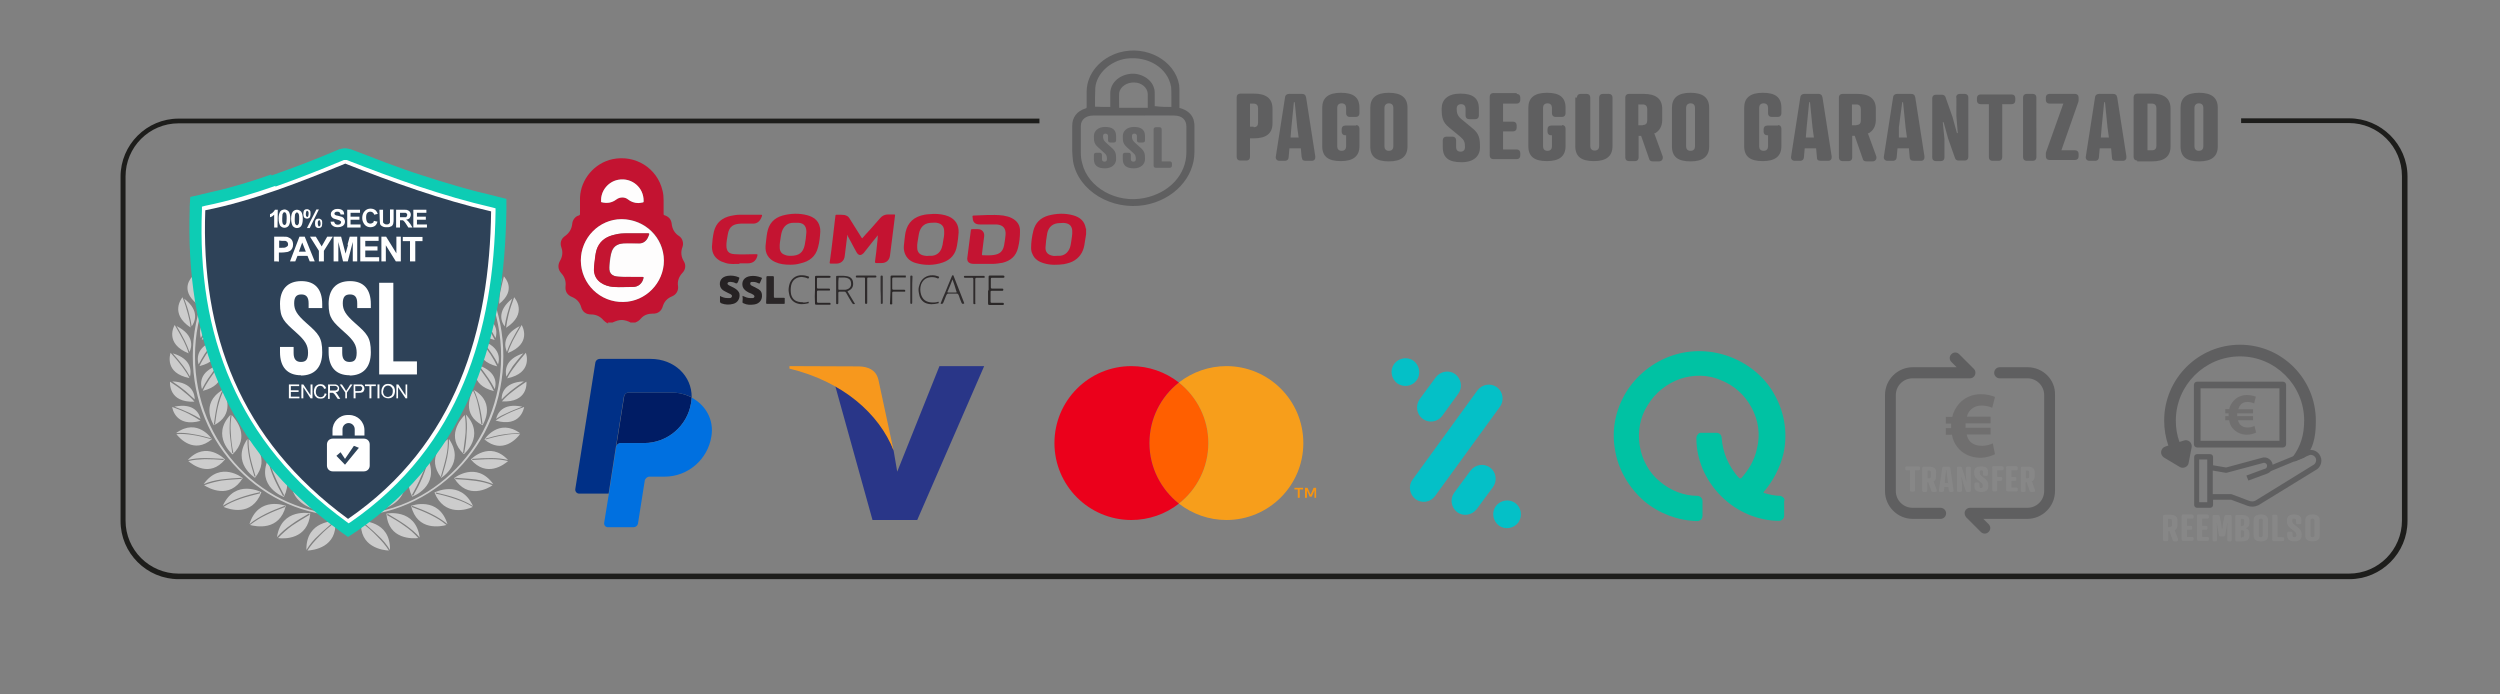 <?xml version="1.0" encoding="utf-8"?>
<!-- Generator: Adobe Illustrator 29.0.0, SVG Export Plug-In . SVG Version: 9.03 Build 54978)  -->
<svg version="1.1" id="Capa_1" xmlns="http://www.w3.org/2000/svg" xmlns:xlink="http://www.w3.org/1999/xlink" x="0px" y="0px"
	 viewBox="0 0 900 250" style="enable-background:new 0 0 900 250;" xml:space="preserve">
<rect x="0" y="0" width="900" height="250" fill="#808080" stroke="none"/>
<style type="text/css">
	.st0{fill:#1D1D1B;}
	.st1{fill:#5F5F60;}
	.st2{opacity:0.8;fill:#5F5F60;enable-background:new    ;}
	.st3{fill:#C31331;}
	.st4{fill:#C41431;}
	.st5{fill:#C41331;}
	.st6{fill:#C41432;}
	.st7{fill:#C41532;}
	.st8{fill:#262223;}
	.st9{fill:#2A2627;}
	.st10{fill:#2F2C2D;}
	.st11{fill:#2B2828;}
	.st12{fill:#2E2A2B;}
	.st13{fill:#333031;}
	.st14{fill:#FEFDFD;}
	.st15{fill:#C41531;}
	.st16{fill-rule:evenodd;clip-rule:evenodd;fill:#CCCCCC;}
	.st17{fill-rule:evenodd;clip-rule:evenodd;fill:#0DCCB4;}
	.st18{fill-rule:evenodd;clip-rule:evenodd;fill:#FFFFFF;}
	.st19{fill-rule:evenodd;clip-rule:evenodd;fill:#2E4258;}
	.st20{fill:#FFFFFF;}
	.st21{fill:#00C2A3;}
	.st22{fill:#F79410;}
	.st23{fill:#FF5F00;}
	.st24{fill:#EB001B;}
	.st25{fill:#F79E1B;}
	.st26{fill:#293688;}
	.st27{fill:#F7981D;}
	.st28{fill-rule:evenodd;clip-rule:evenodd;fill:#04C0C7;}
	.st29{fill:#706F6F;}
	.st30{fill:#878787;}
	.st31{fill:#001C64;}
	.st32{fill:#0070E0;}
	.st33{fill:#003087;}
</style>
<path class="st0" d="M845.6,42.6h-38.8v1.7h38.8c10.5,0,19.1,8.5,19.1,19.1v124c0,10.5-8.5,19.1-19.1,19.1H64.3
	c-10.5,0-19.1-8.5-19.1-19.1V63.5c0-10.5,8.5-19.1,19.1-19.1h309.9v-1.7H64.3c-11.5,0-20.9,9.4-20.9,20.9v124
	c0,11.5,9.4,20.9,20.9,20.9h781.5c11.5,0,20.9-9.4,20.9-20.9V63.5c0-11.5-9.5-20.9-21-20.9H845.6z"/>
<g>
	<g>
		<path class="st1" d="M424.8,38.9c2.5,0.7,4.2,2.1,4.9,4.2c0.1,0.7,0.3,1.3,0.3,2v9.6c0,9.2-7.4,17.2-17.8,19.1
			c-11.9,2.1-24-5-25.9-15.7c-0.1-1.2-0.3-2.5-0.3-3.7v-9.1c0-3,1.6-5.3,4.9-6.3c0.3-0.1,0.3-0.3,0.3-0.5v-5.7
			c0.1-6.3,4.9-11.9,11.7-13.9c9.8-2.8,20.1,2.9,21.6,11.7c0.1,0.8,0.1,1.8,0.1,2.6v5.7L424.8,38.9z M408.1,41.6h-14.6
			c-2.6,0-4.4,1.5-4.4,3.7v9.5c0,1.3,0.1,2.6,0.5,4c2.1,8.8,12.4,14.5,22.3,12.5c9-1.8,15.2-8.4,15.2-16.5v-9.2c0-2.5-1.6-4-4.4-4
			c-4.9-0.1-9.8,0-14.5,0H408.1z M421.7,38.8v-4.1c0-1.2,0-2.2-0.1-3.4c-1.2-6.9-8.3-11.2-16.1-10.2c-5.8,0.8-10.8,5.4-11.2,10.6
			c-0.1,2.2-0.1,4.6-0.1,6.7l0,0c1.8,0.1,3.7,0.1,5.5,0.1v-4.9c0-3.6,3-6.5,7.1-7c3.7-0.5,7.7,1.8,8.6,5c0.3,0.8,0.3,1.5,0.3,2.2
			v4.4c2.2,0.3,4.1,0.3,6.1,0.3V38.8z M413.2,38.8v-5c-0.1-2.2-2.2-4.1-4.9-4.1c-2.6-0.1-5,1.5-5.4,3.7c-0.1,1.8,0,3.6,0,5.4H413.2
			L413.2,38.8z"/>
		<g>
			<path class="st2" d="M398,51.2l2.2,2c1.5,1.3,1.6,2.2,1.6,4.1c0,1.8-1.5,3.3-4,3.3c-2.5,0-4-0.9-4-3.3v-1.5
				c0-0.5,0.3-0.8,0.8-0.8h1.3c0.5,0,0.8,0.3,0.8,0.8v1.5c0,0.5,0.3,0.9,0.9,0.9s0.9-0.3,0.9-0.9c0-0.9-0.1-1.6-0.9-2.2l-2.2-2
				c-1.5-1.3-1.6-2.2-1.6-4.1c0-1.8,1.5-3.3,4-3.3c2.5,0,4,0.9,4,3.3v1.5c0,0.5-0.3,0.8-0.8,0.8h-1.3c-0.5,0-0.8-0.3-0.8-0.8V49
				c0-0.5-0.3-0.9-0.9-0.9s-0.9,0.3-0.9,0.9C397.1,49.9,397.2,50.4,398,51.2z"/>
			<path class="st2" d="M408.4,51.2l2.2,2c1.5,1.3,1.6,2.2,1.6,4.1c0,1.8-1.5,3.3-4,3.3c-2.5,0-4-0.9-4-3.3v-1.5
				c0-0.5,0.3-0.8,0.8-0.8h1.3c0.5,0,0.8,0.3,0.8,0.8v1.5c0,0.5,0.3,0.9,0.9,0.9s0.9-0.3,0.9-0.9c0-0.9-0.1-1.6-0.9-2.2l-2.2-2
				c-1.5-1.3-1.6-2.2-1.6-4.1c0-1.8,1.5-3.3,4-3.3c2.5,0,4,0.9,4,3.3v1.5c0,0.5-0.3,0.8-0.8,0.8h-1.3c-0.5,0-0.8-0.3-0.8-0.8V49
				c0-0.5-0.3-0.9-0.9-0.9s-0.9,0.3-0.9,0.9C407.5,49.9,407.6,50.4,408.4,51.2z"/>
			<path class="st2" d="M418.2,58.1h2.9c0.5,0,0.8,0.3,0.8,0.8v0.7c0,0.5-0.3,0.8-0.8,0.8h-5c-0.5,0-0.8-0.3-0.8-0.8V46.6
				c0-0.5,0.3-0.8,0.8-0.8h1.3c0.5,0,0.8,0.3,0.8,0.8v11.3L418.2,58.1z"/>
		</g>
	</g>
	<g>
		<path class="st1" d="M450,49.5v7c0,0.8-0.5,1.3-1.3,1.3h-2.2c-0.8,0-1.3-0.5-1.3-1.3V35c0-0.8,0.5-1.3,1.3-1.3h4.9
			c4.2,0,6.7,1.6,6.7,5.4v5.3c0,3.6-2.2,5.4-6.7,5.4H450V49.5z M451.3,45.8c1.2,0,1.6-0.7,1.6-1.6v-5.3c0-0.9-0.5-1.6-1.6-1.6H450
			v8.3h1.3V45.8z"/>
		<path class="st1" d="M468.6,56.7l-0.3-3.3h-4.1l-0.3,3.3c-0.1,0.9-0.8,1.2-1.3,1.2h-2c-0.9,0-1.5-0.7-1.3-1.6l3.3-21.2
			c0.1-0.9,0.7-1.3,1.5-1.3h4.6c0.8,0,1.3,0.3,1.5,1.3l3.3,21.2c0.1,0.9-0.3,1.6-1.3,1.6h-2c-0.8,0-1.5-0.1-1.5-1.2H468.6z
			 M464.5,49.5h3l-0.5-3.7l-0.9-9h-0.3l-0.9,9l-0.3,3.7H464.5z"/>
		<path class="st1" d="M488.1,45c0.8,0,1.3,0.5,1.3,1.3v6.3c0,3.6-2.2,5.4-6.7,5.4c-4.5,0-6.7-1.6-6.7-5.4V38.8
			c0-3.6,2.2-5.4,6.7-5.4c4.5,0,6.7,1.6,6.7,5.4v2c0,0.8-0.5,1.3-1.3,1.3h-2.2c-0.8,0-1.3-0.5-1.3-1.3v-2c0-0.9-0.5-1.6-1.6-1.6
			s-1.6,0.7-1.6,1.6v13.9c0,0.9,0.5,1.6,1.6,1.6s1.6-0.7,1.6-1.6v-4h-0.3c-0.8,0-1.3-0.5-1.3-1.3v-0.9c0-0.8,0.5-1.3,1.3-1.3h4
			L488.1,45z"/>
		<path class="st1" d="M506.7,38.8v13.9c0,3.6-2.2,5.4-6.7,5.4c-4.5,0-6.7-1.6-6.7-5.4V38.8c0-3.6,2.2-5.4,6.7-5.4
			C504.5,33.4,506.7,35.2,506.7,38.8z M498.4,38.8v13.9c0,0.9,0.5,1.6,1.6,1.6s1.6-0.7,1.6-1.6V38.8c0-0.9-0.5-1.6-1.6-1.6
			S498.4,38,498.4,38.8z"/>
		<path class="st1" d="M526,42.8l4,3.3c2.5,2,2.8,3.7,2.8,6.9c0,3.2-2.2,5.4-6.7,5.4s-6.7-1.6-6.7-5.4v-2.5c0-0.8,0.5-1.3,1.3-1.3
			h2.2c0.8,0,1.3,0.5,1.3,1.3v2.5c0,0.9,0.5,1.6,1.6,1.6s1.6-0.7,1.6-1.6c0-1.8-0.3-2.6-1.6-3.7l-4-3.3c-2.5-2-2.8-3.7-2.8-6.9
			c0-3.2,2.2-5.4,6.7-5.4s6.7,1.6,6.7,5.4v2.5c0,0.8-0.5,1.3-1.3,1.3h-2.2c-0.8,0-1.3-0.5-1.3-1.3v-2.5c0-0.9-0.5-1.6-1.6-1.6
			s-1.6,0.7-1.6,1.6C524.4,40.6,524.7,41.7,526,42.8z"/>
		<path class="st1" d="M546,33.8c0.8,0,1.3,0.5,1.3,1.3V36c0,0.8-0.5,1.3-1.3,1.3h-4.9v6.5h3.6c0.8,0,1.3,0.5,1.3,1.3v0.9
			c0,0.8-0.5,1.3-1.3,1.3h-3.6v6.5h4.9c0.8,0,1.3,0.5,1.3,1.3v0.9c0,0.8-0.5,1.3-1.3,1.3h-8.4c-0.8,0-1.3-0.5-1.3-1.3V34.8
			c0-0.8,0.5-1.3,1.3-1.3h8.4V33.8z"/>
		<path class="st1" d="M562.3,45c0.8,0,1.3,0.5,1.3,1.3v6.3c0,3.6-2.2,5.4-6.7,5.4s-6.7-1.6-6.7-5.4V38.8c0-3.6,2.2-5.4,6.7-5.4
			s6.7,1.6,6.7,5.4v2c0,0.8-0.5,1.3-1.3,1.3H560c-0.8,0-1.3-0.5-1.3-1.3v-2c0-0.9-0.5-1.6-1.6-1.6s-1.6,0.7-1.6,1.6v13.9
			c0,0.9,0.5,1.6,1.6,1.6s1.6-0.7,1.6-1.6v-4h-0.3c-0.8,0-1.3-0.5-1.3-1.3v-0.9c0-0.8,0.5-1.3,1.3-1.3h4L562.3,45z"/>
		<path class="st1" d="M567.7,35.1c0-0.8,0.5-1.3,1.3-1.3h2.2c0.8,0,1.3,0.5,1.3,1.3v17.5c0,0.9,0.5,1.6,1.6,1.6s1.6-0.7,1.6-1.6
			V35.1c0-0.8,0.5-1.3,1.3-1.3h2.2c0.8,0,1.3,0.5,1.3,1.3v17.5c0,3.6-2.2,5.4-6.7,5.4s-6.7-1.6-6.7-5.4V35.1h0.3H567.7z"/>
		<path class="st1" d="M595.5,47.9l3,8.2c0.3,0.7,0.1,2-1.3,2H595c-0.7,0-1.2-0.3-1.3-0.9l-2.9-8.3h-0.9v7.8c0,0.8-0.5,1.3-1.3,1.3
			h-2.2c-0.8,0-1.3-0.5-1.3-1.3V35.1c0-0.8,0.5-1.3,1.3-1.3h5.3c4.2,0,6.7,1.6,6.7,5.4v4.2c-0.1,2.1-0.9,3.6-2.6,4.6L595.5,47.9z
			 M591.4,45c1.2,0,1.6-0.7,1.6-1.6v-4.2c0-0.9-0.5-1.6-1.6-1.6h-1.6v7.5h1.6V45z"/>
		<path class="st1" d="M615.3,38.8v13.9c0,3.6-2.2,5.4-6.7,5.4s-6.7-1.6-6.7-5.4V38.8c0-3.6,2.2-5.4,6.7-5.4S615.3,35.2,615.3,38.8z
			 M607,38.8v13.9c0,0.9,0.5,1.6,1.6,1.6s1.6-0.7,1.6-1.6V38.8c0-0.9-0.5-1.6-1.6-1.6S607,38,607,38.8z"/>
		<path class="st1" d="M640,45c0.8,0,1.3,0.5,1.3,1.3v6.3c0,3.6-2.2,5.4-6.7,5.4c-4.5,0-6.7-1.6-6.7-5.4V38.8c0-3.6,2.2-5.4,6.7-5.4
			c4.5,0,6.7,1.6,6.7,5.4v2c0,0.8-0.5,1.3-1.3,1.3h-2.2c-0.8,0-1.3-0.5-1.3-1.3v-2c0-0.9-0.5-1.6-1.6-1.6s-1.6,0.7-1.6,1.6v13.9
			c0,0.9,0.5,1.6,1.6,1.6s1.6-0.7,1.6-1.6v-4h-0.3c-0.8,0-1.3-0.5-1.3-1.3v-0.9c0-0.8,0.5-1.3,1.3-1.3h4L640,45z"/>
		<path class="st1" d="M654.1,56.7l-0.3-3.3h-4.1l-0.3,3.3c-0.1,0.9-0.8,1.2-1.3,1.2h-2c-0.9,0-1.5-0.7-1.3-1.6l3.3-21.2
			c0.1-0.9,0.7-1.3,1.5-1.3h5c0.8,0,1.3,0.3,1.5,1.3l3.3,21.2c0.1,0.9-0.3,1.6-1.3,1.6h-2C654.7,57.9,654.1,57.8,654.1,56.7
			L654.1,56.7z M650,49.5h3l-0.5-3.7l-0.9-9h-0.3l-0.9,9l-0.3,3.7H650z"/>
		<path class="st1" d="M672.4,47.9l3,8.2c0.3,0.7,0.1,2-1.3,2h-2.2c-0.7,0-1.2-0.3-1.3-0.9l-2.9-8.3h-0.9v7.8c0,0.8-0.5,1.3-1.3,1.3
			h-2.2c-0.8,0-1.3-0.5-1.3-1.3V35.1c0-0.8,0.5-1.3,1.3-1.3h5.3c4.2,0,6.7,1.6,6.7,5.4v4.2c-0.1,2.1-0.9,3.6-2.6,4.6L672.4,47.9z
			 M668.3,45c1.2,0,1.6-0.7,1.6-1.6v-4.2c0-0.9-0.5-1.6-1.6-1.6h-1.6v7.5h1.6V45z"/>
		<path class="st1" d="M687.5,56.7l-0.3-3.3h-4.1l-0.3,3.3c-0.1,0.9-0.8,1.2-1.3,1.2h-2c-0.9,0-1.5-0.7-1.3-1.6l3.3-21.2
			c0.1-0.9,0.7-1.3,1.5-1.3h5c0.8,0,1.3,0.3,1.5,1.3l3.3,21.2c0.1,0.9-0.3,1.6-1.3,1.6h-2C688.3,57.9,687.6,57.8,687.5,56.7
			L687.5,56.7z M683.5,49.5h3l-0.5-3.7l-0.9-9h-0.3l-1.2,9v3.7H683.5z"/>
		<path class="st1" d="M704.2,35.1c0-0.8,0.5-1.3,1.3-1.3h1.8c0.8,0,1.3,0.5,1.3,1.3v21.4c0,0.8-0.5,1.3-1.3,1.3h-2.2
			c-0.8,0-1.2-0.5-1.3-0.9l-2.5-7.1l-1.6-5.8h-0.3L700,50v6.7c0,0.8-0.5,1.3-1.3,1.3h-1.8c-0.8,0-1.3-0.5-1.3-1.3V35.4
			c0-0.8,0.5-1.3,1.3-1.3h2.2c0.8,0,1.2,0.5,1.3,0.9l2.5,7.1l1.6,5.8h0.3l-0.5-6.1V35.1C704.2,35.1,704.2,35.1,704.2,35.1z"/>
		<path class="st1" d="M720.8,37.5v19.1c0,0.8-0.5,1.3-1.3,1.3h-2.2c-0.8,0-1.3-0.5-1.3-1.3V37.5h-3c-0.8,0-1.3-0.5-1.3-1.3v-0.9
			c0-0.8,0.5-1.3,1.3-1.3h11.2c0.8,0,1.3,0.5,1.3,1.3v0.9c0,0.8-0.5,1.3-1.3,1.3H720.8z"/>
		<path class="st1" d="M733.1,56.6c0,0.8-0.5,1.3-1.3,1.3h-2.2c-0.8,0-1.3-0.5-1.3-1.3V35.1c0-0.8,0.5-1.3,1.3-1.3h2.2
			c0.8,0,1.3,0.5,1.3,1.3V56.6z"/>
		<path class="st1" d="M747,54.1c0.8,0,1.3,0.5,1.3,1.3v0.9c0,0.8-0.5,1.3-1.3,1.3h-9.2c-0.8,0-1.3-0.5-1.3-1.3v-0.9
			c0-0.1,0-0.5,0.1-0.7l6.2-17.4h-5c-0.8,0-1.3-0.5-1.3-1.3v-0.9c0-0.8,0.5-1.3,1.3-1.3h9.2c0.8,0,1.3,0.5,1.3,1.3V36
			c0,0.1,0,0.5-0.1,0.7l-6.1,17.4H747L747,54.1z"/>
		<path class="st1" d="M760.3,56.7l-0.3-3.3h-4.1l-0.3,3.3c-0.1,0.9-0.8,1.2-1.3,1.2h-2.1c-0.9,0-1.5-0.7-1.3-1.6l3.3-21.2
			c0.1-0.9,0.7-1.3,1.5-1.3h5c0.8,0,1.3,0.3,1.5,1.3l3.3,21.2c0.1,0.9-0.3,1.6-1.3,1.6h-2C761,57.9,760.3,57.8,760.3,56.7
			L760.3,56.7z M756.2,49.5h3l-0.5-3.7l-0.9-9h-0.3l-0.9,9l-0.3,3.7H756.2z"/>
		<path class="st1" d="M769.4,57.8c-0.8,0-1.3-0.5-1.3-1.3V35c0-0.8,0.5-1.3,1.3-1.3h5.3c4.2,0,6.7,1.6,6.7,5.4v13.6
			c0,3.6-2.2,5.4-6.7,5.4h-5.3V57.8z M774.7,54.1c1.2,0,1.6-0.7,1.6-1.6V38.9c0-0.9-0.5-1.6-1.6-1.6h-1.6v16.8H774.7z"/>
		<path class="st1" d="M798.4,38.8v13.9c0,3.6-2.2,5.4-6.7,5.4s-6.7-1.6-6.7-5.4V38.8c0-3.6,2.2-5.4,6.7-5.4S798.4,35.2,798.4,38.8z
			 M790,38.8v13.9c0,0.9,0.5,1.6,1.6,1.6s1.6-0.7,1.6-1.6V38.8c0-0.9-0.5-1.6-1.6-1.6S790,38,790,38.8z"/>
	</g>
</g>
<g>
	<path class="st3" d="M219,116.5c-0.8-0.3-1.5-0.9-2.1-1.6c-1.1-1.1-2.5-1.7-4.1-1.7c-1.8,0-3.1-0.9-3.6-2.7
		c-0.5-1.7-1.6-2.9-3.3-3.6s-2.5-2-2.3-3.9c0.2-1.7-0.3-3.3-1.5-4.6c-1.2-1.3-1.4-2.9-0.5-4.5c0.9-1.5,1.1-3.2,0.5-4.8
		c-0.6-1.7-0.1-3.2,1.4-4.2c1.5-1.1,2.3-2.5,2.5-4.3c0.1-1.4,1.1-2.7,2.3-3c0.5-0.2,0.5-0.3,0.5-0.8c0-1.9,0-3.8,0-5.7
		c0.3-6.6,5.2-12.4,11.7-13.8c8.2-1.7,16.1,3.2,18,11.3c0.3,1.1,0.4,2.3,0.4,3.6c0,1.6,0,3.3,0,4.8c0,0.3,0.1,0.5,0.4,0.5
		c1.4,0.5,2.3,1.4,2.5,3c0.2,2,1.1,3.5,2.7,4.5c1.2,0.8,1.7,2.5,1.2,3.9c-0.7,1.8-0.5,3.6,0.5,5.2c0.8,1.3,0.6,3-0.5,4.1
		c-1.3,1.4-1.9,3-1.6,4.8c0.2,1.7-0.7,3.1-2.2,3.7c-1.7,0.7-2.8,1.9-3.3,3.6c-0.5,1.7-1.8,2.7-3.6,2.6c-1.7,0-3.2,0.5-4.3,1.8
		c-0.6,0.7-1.2,1.1-2,1.4h-1.7c-0.9-0.5-1.9-0.8-2.9-0.9c-1.3-0.1-2.4,0.4-3.6,0.9h-1.7L219,116.5z M239,93.8
		c0-8.3-6.7-14.9-15.2-14.9c-8,0-14.7,6.8-14.7,14.9c0,8.4,7,15,15.3,14.9C232.3,108.6,239,101.8,239,93.8z M229.8,73.1
		c0.5,0,1-0.1,1.4-0.2c0.4,0,0.5-0.2,0.5-0.5c0-4.8-4.2-8.5-9-7.7c-3.7,0.6-6.4,4-6.3,7.7c0,0.2,0,0.3,0.2,0.4
		c1.9,0.5,3.7,0.2,5.3-1c1.2-1,3-1,4.2,0C227.1,72.7,228.4,73,229.8,73.1z"/>
	<path class="st4" d="M391,84.3c-0.2,1.1-0.3,2-0.5,3.1c-0.3,2.6-1.3,4.8-3.6,6.3c-1.2,0.8-2.5,1.1-3.9,1.4
		c-2.3,0.3-4.8,0.4-7.1-0.3c-1.8-0.5-3.4-1.4-4.2-3.3c-0.4-0.8-0.5-1.5-0.5-2.3c0-2,0.3-4.1,0.8-6.1c0.7-2.9,2.6-4.7,5.4-5.5
		c3-0.8,6-0.9,8.9-0.1c2.5,0.7,4.2,2.1,4.6,4.8c0,0,0,0,0.1,0L391,84.3L391,84.3z M380.4,92.1c0.2,0,0.5,0,0.8,0c1.9,0,3.3-1.1,4-3
		c0.2-0.6,0.3-1.3,0.4-1.9c0.2-1.4,0.5-2.8,0.4-4.2c-0.1-1.6-1-2.5-2.6-2.7c-0.6-0.1-1.1,0-1.7,0c-2.6,0-4.2,1.3-4.7,3.7
		c-0.3,1.6-0.5,3.3-0.6,4.8c-0.2,1.9,0.8,3,2.7,3.3C379.4,92.2,380,92.1,380.4,92.1L380.4,92.1z"/>
	<path class="st5" d="M305,84.9c-0.3,2.5-0.6,4.9-0.9,7.3c-0.2,1.7-1.4,2.7-3,2.7c-0.7,0-1.4,0-2,0c-0.4,0-0.5-0.2-0.4-0.5
		c0.4-2.9,0.8-5.8,1.1-8.6c0.3-2.6,0.6-5.2,0.9-7.7c0.1-0.8,0-0.8,0.8-0.8c0.8,0,1.7,0,2.5,0.1c0.8,0.2,1.4,0.5,1.8,1.2
		c1.4,2.3,2.8,4.5,4.2,6.7c0.1,0.2,0.2,0.3,0.4,0.5c0.9-1.1,1.8-2,2.7-3c1.2-1.4,2.5-2.8,3.7-4.2c0.8-1,1.8-1.4,3-1.4
		c0.7,0,1.4,0,2,0c0.4,0,0.5,0.1,0.4,0.5c-0.2,1.6-0.4,3.3-0.6,4.8c-0.4,3.2-0.8,6.4-1.2,9.5c-0.2,1.7-1.4,2.7-3,2.7
		c-0.6,0-1.3,0-1.9,0c-0.4,0-0.5-0.1-0.5-0.5c0.3-2.3,0.6-4.5,0.8-6.8c0.1-0.9,0.2-1.7,0.2-2.7c-0.5,0.7-1.1,1.4-1.6,2
		c-1.1,1.4-2.3,2.9-3.4,4.3c0,0.1-0.2,0.2-0.2,0.2c-0.9,0.9-1.7,0.8-2.4-0.3c-0.4-0.7-0.7-1.3-1.1-2c-0.7-1.3-1.4-2.7-2.1-3.9
		c0-0.2-0.1-0.3-0.3-0.5L305,84.9z"/>
	<path class="st4" d="M284.5,95.3c-2,0-3.8-0.2-5.5-1c-2.4-1.1-3.6-3.1-3.4-5.8c0.2-1.6,0.3-3.2,0.6-4.8c0.6-3.2,2.4-5.2,5.5-6.1
		c3-0.8,6-0.9,9-0.1c2.1,0.6,3.9,1.8,4.4,4.1c0.2,0.6,0.2,1.2,0.2,1.8c-0.1,1.9-0.3,3.8-0.8,5.6c-0.8,3.3-3.1,5.1-6.3,5.8
		C286.9,95.2,285.6,95.3,284.5,95.3L284.5,95.3z M284.6,92.1c3,0,4.5-1.1,5.1-3.9c0.3-1.5,0.5-3,0.6-4.6c0-1.7-0.5-3.2-2.8-3.4
		c-0.6,0-1.2,0-1.8,0c-2.1,0-3.5,1.1-4.2,3.1c-0.2,0.6-0.3,1.2-0.4,1.8c-0.2,1.4-0.5,2.8-0.4,4.2c0.1,1.3,0.7,2.1,2,2.5
		C283.4,92.1,284.1,92.1,284.6,92.1L284.6,92.1z"/>
	<path class="st4" d="M336.2,77c1.8,0,3.6,0.2,5.3,0.9c2.5,1.1,3.7,3.1,3.6,5.8c-0.1,1.6-0.3,3.2-0.6,4.8c-0.5,3-2.2,5-5.1,6
		c-3.2,1.1-6.5,1.1-9.7,0.2c-1.8-0.5-3.3-1.6-4-3.6c-0.3-0.9-0.4-1.8-0.3-2.7c0.2-1.6,0.3-3.3,0.6-4.8c0.8-3.6,3.1-5.6,6.8-6.3
		C333.9,77.1,335,77.1,336.2,77L336.2,77z M334.3,92.1c0.4,0,0.6,0,0.8,0c1.9,0,3.3-1.1,3.9-2.8c0.3-0.8,0.4-1.5,0.5-2.3
		c0.2-1.2,0.5-2.4,0.4-3.7c0-1.8-0.9-2.8-2.7-3.1c-0.7-0.1-1.3,0-2,0c-2.1,0.1-3.5,1.1-4.2,3.2c-0.2,0.7-0.3,1.4-0.4,2
		c-0.2,1.3-0.5,2.5-0.4,3.8c0,1.6,0.9,2.5,2.4,2.8C333.2,92.1,333.7,92.2,334.3,92.1L334.3,92.1z"/>
	<path class="st6" d="M355.4,77.4c1.7,0,3.7-0.1,5.8,0.2c1.1,0.2,2,0.4,3,0.9c2,1,3.1,2.6,3,4.8c0,2-0.2,3.9-0.7,5.9
		c-0.7,3-2.7,4.7-5.6,5.4c-1.2,0.2-2.4,0.4-3.6,0.4c-2,0-4.2,0-6.2,0c-0.6,0-1.2,0-1.8-0.2c-0.8-0.3-1.1-0.9-1.1-1.7
		c0.3-2.6,0.7-5.2,1-7.8c0.1-0.8,0.2-1.5,0.3-2.3c0-0.4,0.2-0.5,0.5-0.5c0.7,0,1.4,0,2.1,0c1.4,0,2.4,1.1,2.2,2.6
		c-0.3,2.1-0.5,4.2-0.8,6.4c0,0.2,0,0.4,0.3,0.4c1.3,0,2.7,0.1,3.9-0.1c2.3-0.3,3.4-1.4,3.8-3.6c0.2-1.2,0.4-2.4,0.5-3.6
		c0.2-2.4-0.9-3.7-3.4-3.8c-2,0-3.9,0-5.9,0c-1.4,0-2.3-0.6-2.5-1.9c0-0.3,0-0.5-0.1-0.8c0-0.4,0-0.5,0.5-0.5
		C352.2,77.5,353.7,77.5,355.4,77.4L355.4,77.4z"/>
	<path class="st7" d="M266.1,95c-1.4,0-3.2,0.2-4.8-0.3c-0.6-0.2-1.1-0.4-1.7-0.6c-2.2-1.1-3.3-2.8-3.3-5.3c0.1-1.8,0.3-3.6,0.7-5.4
		c0.8-3.3,3-5,6.1-5.7c1.1-0.2,2.1-0.4,3.2-0.4c2.5,0,5,0,7.6,0c0.5,0,0.5,0.2,0.4,0.5c-0.5,1.4-1.4,2.9-3.6,2.7c-1.3,0-2.7,0-3.9,0
		c-2.7,0.1-4.3,0.9-4.8,3.9c-0.2,1.3-0.5,2.6-0.5,3.9c0,2.1,0.8,3.1,3,3.2c2.5,0.2,5,0,7.5,0c0.8,0,0.8,0,0.6,0.8
		c-0.5,1.7-1.7,2.5-3.4,2.5c-0.9,0-1.8,0-2.9,0L266.1,95z"/>
	<path class="st8" d="M259.1,106.5c0.9,0.5,1.8,0.8,2.8,0.8c0.2,0,0.5,0,0.8,0c0.4,0,0.7-0.2,0.8-0.6c0.1-0.4-0.2-0.6-0.5-0.8
		c-0.6-0.3-1.3-0.6-2-1c-0.8-0.4-1.4-0.9-1.7-1.7c-0.6-2,0.5-3.6,2.7-3.9c1.4-0.2,2.7,0,3.9,0.5c0.3,0.2,0.4,0.2,0.2,0.5
		c-0.2,0.5-0.3,1.2-0.7,1.6c-0.5,0.4-1-0.3-1.5-0.3c-0.5,0-0.8-0.2-1.3-0.1c-0.3,0-0.6,0.2-0.7,0.5c0,0.4,0.2,0.5,0.5,0.7
		c0.6,0.3,1.2,0.6,1.8,0.9c0.9,0.5,1.7,1.1,2,2.1c0.3,1.7-0.6,3.3-2.3,3.7c-1.4,0.4-2.9,0.3-4.2-0.2c-0.3-0.2-0.5-0.3-0.5-0.6
		c0-0.7,0-1.3,0-2L259.1,106.5z"/>
	<path class="st8" d="M267.3,106.5c0.9,0.4,1.8,0.8,2.7,0.8c0.3,0,0.7,0,1,0c0.3,0,0.5-0.2,0.6-0.5c0-0.3-0.1-0.5-0.4-0.7
		c-0.5-0.3-1.1-0.6-1.7-0.8c-0.9-0.5-1.7-1-2.1-2c-0.6-2,0.5-3.6,2.7-3.9c1.3-0.2,2.6,0,3.9,0.5c0.3,0.1,0.4,0.2,0.2,0.5
		c-0.2,0.5-0.4,1-0.6,1.4c-0.1,0.3-0.2,0.3-0.5,0.2c-0.6-0.3-1.2-0.5-1.8-0.5c-0.2,0-0.5,0-0.7,0c-0.3,0-0.5,0.2-0.5,0.5
		c-0.1,0.3,0.1,0.5,0.3,0.7c0.6,0.4,1.3,0.6,1.9,1c1.1,0.5,1.9,1.1,2,2.4c0.2,1.7-0.8,3.2-2.7,3.5c-1.4,0.2-2.7,0.2-3.9-0.4
		c-0.3-0.1-0.4-0.2-0.4-0.5C267.4,107.9,267.4,107.2,267.3,106.5L267.3,106.5z"/>
	<path class="st9" d="M275.9,104.4c0-1.5,0-3,0-4.5c0-0.5,0.2-0.5,0.5-0.5c0.5,0,1.1,0,1.7,0c0.5,0,0.5,0.2,0.5,0.5
		c0,2.3,0,4.5,0,6.8c0,0.5,0.1,0.5,0.5,0.5c1,0,2,0,3,0c0.3,0,0.5,0.1,0.4,0.4c0,0.5,0,1,0,1.4c0,0.3,0,0.4-0.4,0.4
		c-2,0-3.9,0-5.9,0c-0.4,0-0.4-0.2-0.4-0.5C275.9,107.4,275.9,105.9,275.9,104.4L275.9,104.4z"/>
	<path class="st10" d="M305.1,104.9c0.9,1.5,1.8,3,2.7,4.5c-0.5,0.2-0.8,0.1-1.1-0.4c-0.7-1.2-1.4-2.3-2.1-3.6
		c-0.2-0.3-0.3-0.4-0.7-0.4c-0.5,0-1.1,0-1.6,0c-0.4,0-0.5,0.2-0.5,0.5c0,1.1,0,2.3,0,3.5c0,0.2,0,0.5-0.4,0.5s-0.4-0.2-0.4-0.5
		c0-3.1,0-6.2,0-9.3c0-0.2,0-0.4,0.3-0.4c1.1,0,2.3-0.1,3.4,0.1c1.5,0.2,2.3,1,2.4,2.3c0.2,1.6-0.5,2.5-1.9,3.1
		C305.3,104.8,305.2,104.8,305.1,104.9L305.1,104.9z M301.8,102.1c0,0.6,0,1.3,0,1.9c0,0.2,0,0.3,0.3,0.3c0.8,0,1.5,0,2.3,0
		c1.2-0.2,2-0.9,2-2c0-1.4-0.5-2-1.8-2.3c-0.8-0.2-1.7,0-2.5-0.1c-0.2,0-0.2,0.2-0.2,0.3C301.8,100.9,301.8,101.5,301.8,102.1
		L301.8,102.1z"/>
	<path class="st10" d="M338.6,109.3c0.5-1.4,1.1-2.7,1.7-4.1c0.8-1.9,1.5-3.8,2.3-5.6c0.1-0.2,0.1-0.5,0.4-0.5
		c0.3,0,0.3,0.2,0.4,0.5c1.2,3.1,2.4,6.1,3.6,9.2c0,0.2,0.3,0.4,0,0.5c-0.2,0.1-0.6,0.2-0.8-0.2c-0.4-1-0.8-1.9-1.1-2.9
		c-0.2-0.3-0.3-0.5-0.6-0.5c-1.1,0-2.1,0-3.1,0c-0.4,0-0.5,0.2-0.7,0.5c-0.3,0.8-0.7,1.7-1,2.5C339.5,109.3,339.2,109.6,338.6,109.3
		L338.6,109.3z M342.9,100.6c-0.5,1.4-1.1,2.8-1.7,4.2c-0.2,0.3-0.2,0.5,0.2,0.5c0.9,0,1.8,0,2.7,0c0.4,0,0.4-0.2,0.2-0.4
		C343.9,103.4,343.4,102,342.9,100.6L342.9,100.6z"/>
	<path class="st11" d="M355.9,104.3c0-1.5,0-3.1,0-4.6c0-0.4,0.1-0.5,0.5-0.5c1.6,0,3.1,0,4.7,0c0.2,0,0.5,0,0.5,0.4
		c0,0.4-0.2,0.4-0.5,0.4c-1.3,0-2.6,0-3.9,0c-0.4,0-0.5,0.1-0.5,0.5c0,1,0,1.9,0,2.9c0,0.4,0.2,0.5,0.5,0.5c1.2,0,2.4,0,3.6,0
		c0.2,0,0.4,0,0.4,0.4c0,0.3-0.2,0.4-0.4,0.4c-1.2,0-2.4,0-3.7,0c-0.3,0-0.5,0-0.5,0.4c0,1.1,0,2.3,0,3.5c0,0.3,0.1,0.4,0.4,0.4
		c1.3,0,2.7,0,3.9,0c0.2,0,0.5,0,0.5,0.4c0,0.4-0.2,0.4-0.5,0.4c-1.6,0-3.1,0-4.7,0c-0.4,0-0.5-0.2-0.5-0.5c0-1.5,0-3,0-4.5
		L355.9,104.3z"/>
	<path class="st9" d="M293.4,104.3c0-1.5,0-3,0-4.5c0-0.4,0.1-0.5,0.5-0.5c1.5,0,3.1,0,4.6,0c0.2,0,0.5,0,0.5,0.3
		c0,0.4-0.2,0.4-0.5,0.4c-1.3,0-2.6,0-3.9,0c-0.4,0-0.5,0-0.5,0.5c0,1,0,2,0,2.9c0,0.4,0.1,0.5,0.5,0.5c1.2,0,2.4,0,3.7,0
		c0.3,0,0.5,0,0.5,0.4c0,0.4-0.2,0.3-0.5,0.3c-1.2,0-2.4,0-3.7,0c-0.3,0-0.5,0-0.5,0.5c0,1.1,0,2.3,0,3.4c0,0.4,0.2,0.5,0.5,0.5
		c1.3,0,2.6,0,3.9,0c0.3,0,0.5,0,0.5,0.4c0,0.4-0.2,0.3-0.5,0.3c-1.5,0-3,0-4.6,0c-0.5,0-0.5-0.2-0.5-0.5
		C293.3,107.4,293.3,105.8,293.4,104.3L293.4,104.3z"/>
	<path class="st11" d="M320.6,104.3c0-1.5,0-3,0-4.5c0-0.5,0-0.6,0.5-0.6c1.5,0,3,0,4.5,0c0.2,0,0.6-0.2,0.5,0.4
		c0,0.5-0.3,0.3-0.5,0.3c-1.3,0-2.6,0-3.9,0c-0.3,0-0.5,0-0.5,0.5c0,1.1,0,2.3,0,3.4c0,0.4,0.1,0.5,0.5,0.5c1.2,0,2.4,0,3.7,0
		c0.2,0,0.5,0,0.5,0.4s-0.2,0.3-0.5,0.3c-1.2,0-2.4,0-3.7,0c-0.4,0-0.5,0.1-0.5,0.5c0,1.1,0,2.3,0,3.5c0,0.2,0.2,0.6-0.4,0.6
		s-0.4-0.3-0.4-0.6C320.5,107.4,320.5,105.9,320.6,104.3L320.6,104.3z"/>
	<path class="st12" d="M289.1,108.9c0.5,0,1.1,0,1.6-0.2c0.2,0,0.3-0.2,0.4,0c0,0.2,0.2,0.5-0.2,0.5c-1.6,0.4-3.2,0.5-4.7-0.3
		c-1.4-0.8-2-2-2.2-3.5c-0.2-0.9-0.1-1.8,0.1-2.7c0.5-2.3,2.4-3.8,4.8-3.6c0.8,0,1.4,0.2,2.1,0.4c0.2,0.1,0.4,0.2,0.2,0.5
		c-0.2,0.2-0.2,0.5-0.5,0.2c-0.6-0.3-1.3-0.4-2-0.5c-2,0-3.5,1.1-3.9,3.1c-0.2,1.1-0.2,2.1,0,3.2c0.5,1.9,1.8,2.8,4.2,2.8
		L289.1,108.9z"/>
	<path class="st12" d="M335.6,108.9c0.6,0,1.3,0,1.9-0.2c0.2,0,0.3-0.2,0.4,0c0,0.2,0.2,0.5-0.2,0.5c-1.6,0.4-3.2,0.5-4.7-0.2
		c-1.4-0.8-2-2-2.2-3.5c-0.2-1-0.2-1.9,0.2-2.9c0.6-2.3,2.6-3.6,4.8-3.5c0.7,0,1.4,0.2,2,0.4c0.2,0.1,0.4,0.2,0.2,0.5
		c-0.2,0.2-0.2,0.4-0.5,0.2c-0.8-0.4-1.7-0.5-2.6-0.4c-1.7,0.2-2.7,1.1-3.3,2.6c-0.4,1.2-0.4,2.4,0,3.7
		C332.2,107.9,333.4,108.8,335.6,108.9L335.6,108.9z"/>
	<path class="st12" d="M312.2,104.7c0,1.4,0,2.8,0,4.2c0,0.3,0,0.5-0.4,0.5s-0.4-0.2-0.4-0.5c0-2.8,0-5.7,0-8.5
		c0-0.5-0.1-0.5-0.5-0.5c-0.8,0-1.6,0-2.4,0c-0.3,0-0.4,0-0.4-0.4c0-0.3,0.2-0.3,0.4-0.3c2.2,0,4.4,0,6.6,0c0.3,0,0.4,0.1,0.4,0.4
		c0,0.3-0.2,0.3-0.4,0.3c-0.8,0-1.7,0-2.4,0c-0.4,0-0.5,0.1-0.5,0.5C312.2,101.8,312.2,103.3,312.2,104.7L312.2,104.7z"/>
	<path class="st12" d="M350.4,104.6c0-1.4,0-2.7,0-4c0-0.5-0.2-0.7-0.7-0.6c-0.8,0-1.4,0-2.2,0c-0.2,0-0.5,0-0.5-0.3
		c0-0.4,0.2-0.4,0.5-0.4c2.2,0,4.3,0,6.5,0c0.3,0,0.5,0,0.5,0.4c0,0.4-0.2,0.3-0.5,0.3c-0.8,0-1.5,0-2.3,0c-0.5,0-0.6,0.1-0.6,0.6
		c0,2.8,0,5.6,0,8.4c0,0.2,0.2,0.5-0.2,0.5c-0.4,0-0.5,0-0.5-0.5c0-1.4,0-2.9,0-4.3L350.4,104.6z"/>
	<path class="st13" d="M317,104.3c0-1.5,0-3.1,0-4.6c0-0.3,0-0.5,0.4-0.5s0.4,0.2,0.4,0.5c0,3.1,0,6.1,0,9.2c0,0.3,0,0.5-0.4,0.5
		s-0.3-0.2-0.3-0.5C317.1,107.4,317.1,105.9,317,104.3L317,104.3z"/>
	<path class="st13" d="M328.4,104.3c0,1.5,0,3.1,0,4.6c0,0.2,0,0.5-0.3,0.5c-0.4,0-0.4-0.2-0.4-0.5c0-3.1,0-6.1,0-9.2
		c0-0.3,0-0.5,0.4-0.5c0.4,0,0.4,0.2,0.4,0.5C328.4,101.2,328.4,102.8,328.4,104.3L328.4,104.3z"/>
	<path class="st14" d="M239,93.8c0,8.1-6.6,14.8-14.6,14.9c-8.3,0.2-15.2-6.4-15.3-14.9c0-8.2,6.6-14.9,14.7-14.9
		C232.2,79,238.9,85.5,239,93.8z M228.9,84c-1,0-2,0-2.9,0c-1.6,0-3.2,0-4.7,0.5c-2.7,0.6-4.8,1.9-6.1,4.5c-0.5,1-0.8,2-0.8,3
		c-0.2,1.7-0.6,3.5-0.5,5.3c0.1,1.9,0.9,3.4,2.5,4.5c1.4,0.9,2.8,1.4,4.4,1.5c2.3,0.2,4.7,0,7.1,0c1.9,0,3.4-1.3,3.8-3.2
		c0-0.3,0-0.4-0.4-0.4c-1.1,0-2.3,0-3.5,0c-1.7,0-3.5,0-5.2-0.1c-1.9-0.2-3.3-0.8-3.2-3.4c0-1,0.2-2,0.3-3c0-0.6,0.2-1.2,0.3-1.7
		c0.5-2.5,2-3.7,4.5-3.9c1.8-0.2,3.6,0,5.5,0c0.4,0,0.8,0,1.1-0.1c1.5-0.5,2.1-1.6,2.6-3c0.2-0.4,0-0.5-0.4-0.5c-1.4,0-2.9,0-4.3,0
		L228.9,84z"/>
	<path class="st14" d="M229.8,73.1c-1.4,0-2.7-0.5-3.7-1.3c-1.2-1-3-0.9-4.2,0c-1.6,1.2-3.3,1.5-5.3,1c-0.3,0-0.2-0.2-0.2-0.4
		c-0.2-3.7,2.6-7.1,6.3-7.7c4.8-0.8,9.1,2.8,9,7.7c0,0.3,0,0.5-0.5,0.5C230.7,73,230.2,73.1,229.8,73.1z"/>
	<path class="st15" d="M228.9,84c1.4,0,2.9,0,4.3,0c0.4,0,0.5,0.1,0.4,0.5c-0.5,1.4-1.1,2.5-2.6,3c-0.4,0.1-0.8,0.1-1.1,0.1
		c-1.8,0-3.6,0-5.5,0c-2.6,0.2-4,1.4-4.5,3.9c-0.2,0.6-0.2,1.1-0.3,1.7c-0.2,1-0.3,2-0.3,3c-0.2,2.5,1.4,3.3,3.2,3.4
		c1.7,0.2,3.5,0,5.2,0.1c1.1,0,2.3,0,3.5,0c0.3,0,0.5,0,0.4,0.4c-0.4,1.9-1.8,3.2-3.8,3.2c-2.3,0-4.7,0.1-7.1,0
		c-1.6-0.2-3.1-0.6-4.4-1.5c-1.6-1.1-2.4-2.6-2.5-4.5c0-1.7,0.3-3.5,0.5-5.3c0.2-1.1,0.4-2,0.8-3c1.2-2.6,3.4-3.9,6.1-4.5
		c1.5-0.4,3.1-0.5,4.7-0.5c1,0,2,0,2.9,0L228.9,84z"/>
</g>
<g>
	<path class="st16" d="M156.1,80.1c3.2,2.1,6.1,4.6,8.7,7.3c10.2,10.4,16.4,24.8,16.4,40.8s-6.2,30.4-16.4,40.8
		c-10.2,10.4-24.1,16.9-39.5,16.9s-29.5-6.5-39.5-16.9c-10.2-10.4-16.4-24.8-16.4-40.8s6.2-30.4,16.4-40.8c2.6-2.7,5.6-5.3,8.8-7.4
		v0.9c-3,2-5.8,4.4-8.3,7.1c-10,10.3-16.1,24.6-16.1,40.3s6.1,30,16.1,40.3c10,10.3,23.8,16.7,39,16.7s29-6.4,39-16.7
		c10-10.3,16.1-24.6,16.1-40.3s-6.1-30-16.1-40.3c-2.5-2.6-5.2-5-8.2-7L156.1,80.1L156.1,80.1L156.1,80.1z M110.7,198.2L110.7,198.2
		c2-0.1,10.8-1.1,10-10.6c0,0-10.6-0.4-10.4,10.4c1.2-2,2.6-3.7,4.4-5.3c1.7-1.7,3.7-3.3,5.6-5l0.3,0.3c-2,1.6-3.9,3.2-5.6,5
		C113.3,194.7,111.8,196.4,110.7,198.2L110.7,198.2L110.7,198.2z M116.3,170.9L116.3,170.9c0.2,2.2,0.8,4.4,1.5,6.5
		c0.9,2.3,1.9,4.6,2.9,6.9l-0.4,0.2c-1.1-2.3-2.1-4.6-2.9-6.9c-0.8-2.2-1.4-4.4-1.5-6.7c-4.9,9.6,4.9,13.9,4.9,13.9
		C125.6,176.5,118.1,171.8,116.3,170.9L116.3,170.9L116.3,170.9z M102.3,76.4L102.3,76.4c-1.3,0.6-2.6,1.3-3.8,2
		c-0.9,0.5-1.8,1.1-2.6,1.8l0,0C102,81.3,102.3,76.7,102.3,76.4L102.3,76.4z M96.1,79.8L96.1,79.8c0.2-1.1,1-3.9,5.8-3.5
		c-1.2,0.6-2.3,1.2-3.4,1.8C97.6,78.6,96.9,79.1,96.1,79.8L96.1,79.8L96.1,79.8z M96.5,73.8L96.5,73.8c-0.8,1.3-1.5,2.5-2.3,3.6
		c-0.6,0.9-1.3,1.7-2,2.4l0,0C91.6,73.7,96.2,73.8,96.5,73.8L96.5,73.8z M92.6,79.9L92.6,79.9c0.7-0.7,1.3-1.5,1.9-2.2
		c0.8-1,1.5-2.1,2.1-3.2C96.7,79.2,93.8,79.9,92.6,79.9L92.6,79.9L92.6,79.9z M96.4,83.7L96.4,83.7c-1.3,0.6-2.6,1.3-3.8,2
		c-0.9,0.5-1.8,1.1-2.6,1.8l0,0C96,88.7,96.4,84.1,96.4,83.7L96.4,83.7z M90,87.2L90,87.2c0.8-0.6,1.5-1.1,2.4-1.6
		c1.1-0.7,2.2-1.3,3.4-1.8C91.1,83.2,90.2,86,90,87.2L90,87.2z M90.5,77.1L90.5,77.1c-0.3,0-5,0.8-3.2,6.7l0,0
		c0.6-0.9,1.1-1.8,1.5-2.7C89.4,79.7,89.9,78.4,90.5,77.1L90.5,77.1L90.5,77.1z M87.6,83.7L87.6,83.7c1.1-0.3,3.8-1.4,3-6.1
		c-0.4,1.2-0.9,2.4-1.5,3.6C88.7,82,88.2,82.9,87.6,83.7L87.6,83.7L87.6,83.7z M84.9,80.1L84.9,80.1c-0.3,0.2-5.3,2-2.2,8.1l0,0
		c0.5-1.1,0.9-2.2,1.2-3.4C84.3,83.2,84.6,81.6,84.9,80.1L84.9,80.1L84.9,80.1z M83.2,88.1L83.2,88.1c1.2-0.5,4-2.4,2-7.4
		c-0.3,1.5-0.5,2.9-0.9,4.4C84,86.1,83.6,87.2,83.2,88.1L83.2,88.1L83.2,88.1z M90.6,89.5L90.6,89.5c-1.5,0.8-3.1,1.5-4.5,2.4
		C85,92.5,84,93.2,83,94l0,0C90.2,95.3,90.6,89.9,90.6,89.5L90.6,89.5z M83,93.6L83,93.6c0.9-0.7,1.9-1.4,2.8-2
		c1.3-0.8,2.6-1.5,4.1-2.1C84.2,88.9,83.2,92.3,83,93.6L83,93.6L83,93.6z M80,85.8L80,85.8c-0.4,0.2-5.5,2-2.3,8.5l0,0
		c0.5-1.1,0.9-2.3,1.2-3.6C79.3,89.1,79.6,87.5,80,85.8L80,85.8L80,85.8z M78.2,94.2L78.2,94.2c1.2-0.5,4.2-2.5,2-7.8
		c-0.3,1.5-0.6,3.1-0.9,4.5C78.9,92,78.6,93.1,78.2,94.2C78.2,94.2,78.2,94.2,78.2,94.2z M85,96.5L85,96.5c-1.5,0.9-2.8,2-4.1,3
		c-0.9,0.8-1.9,1.6-2.7,2.6l0,0C85.4,102.4,85,96.8,85,96.5L85,96.5L85,96.5z M78.2,101.6L78.2,101.6c0.8-0.9,1.6-1.6,2.6-2.4
		c1.2-0.9,2.4-1.9,3.8-2.7C78.8,96.7,78.3,100.2,78.2,101.6L78.2,101.6L78.2,101.6z M73.7,91.3L73.7,91.3c-0.3,0.3-5.1,3.9,0.3,9.6
		l0,0c0.2-1.4,0.2-2.7,0.2-4.1C74.2,94.9,74,93,73.7,91.3C73.7,91.3,73.7,91.3,73.7,91.3z M74.5,100.5L74.5,100.5
		c1.1-0.9,3.6-3.9-0.3-8.7c0.2,1.7,0.3,3.3,0.4,5C74.6,98.1,74.6,99.3,74.5,100.5L74.5,100.5L74.5,100.5z M69.3,99.5L69.3,99.5
		c-0.3,0.3-4.8,4.7,1.6,9.9l0,0c0-1.5-0.2-2.8-0.4-4.3C70.1,103.3,69.7,101.4,69.3,99.5L69.3,99.5L69.3,99.5z M71.3,109L71.3,109
		c1-1.1,3.2-4.5-1.5-9.1c0.4,1.7,0.9,3.4,1.1,5.1C71.2,106.4,71.3,107.7,71.3,109L71.3,109z M81.1,104.1L81.1,104.1
		c-1.5,1.4-3,2.8-4.3,4.3c-1,1.1-2,2.3-2.7,3.5l0,0C82.7,110.9,81.2,104.5,81.1,104.1L81.1,104.1L81.1,104.1z M74,111.4L74,111.4
		c0.8-1.1,1.6-2.2,2.6-3.2c1.2-1.4,2.6-2.6,3.8-3.9C73.6,105.6,73.7,109.8,74,111.4L74,111.4z M65.7,107L65.7,107
		c0.8,2,1.5,4.2,2,6.2c0.4,1.5,0.8,3.2,0.9,4.7l0,0C60.9,112.8,65.5,107.3,65.7,107L65.7,107L65.7,107z M69,117.5L69,117.5
		c1-1.4,3.2-5.5-2.7-10c0.7,1.9,1.4,3.8,1.8,5.6C68.5,114.6,68.8,116,69,117.5L69,117.5L69,117.5z M78.9,112.9L78.9,112.9
		c-1.4,1.7-2.7,3.4-3.9,5.2c-0.9,1.4-1.7,2.7-2.4,4.2l0,0C81.6,120.1,79.1,113.4,78.9,112.9C78.9,112.9,78.9,112.9,78.9,112.9z
		 M72.3,121.7L72.3,121.7c0.7-1.3,1.4-2.6,2.2-3.8c1.1-1.6,2.3-3.2,3.6-4.8C71.1,115.5,71.8,120,72.3,121.7L72.3,121.7z M62.9,117
		L62.9,117c-0.3,0.4-3.7,6.7,5,10.2l0,0c-0.4-1.5-1.1-3.1-1.8-4.5C65.1,120.8,64,118.9,62.9,117L62.9,117z M68.2,126.7L68.2,126.7
		c0.8-1.5,2-6-4.6-9.3c1,1.7,2,3.4,2.9,5.2C67.2,124,67.7,125.3,68.2,126.7L68.2,126.7z M78.1,122.4L78.1,122.4
		c-1.4,1.7-2.7,3.4-3.9,5.2c-0.9,1.4-1.7,2.7-2.4,4.2l0,0C80.8,129.6,78.3,122.9,78.1,122.4C78.1,122.4,78.1,122.4,78.1,122.4z
		 M71.5,131.2L71.5,131.2c0.7-1.3,1.4-2.6,2.2-3.8c1.1-1.6,2.3-3.2,3.6-4.8C70.3,125,71,129.5,71.5,131.2L71.5,131.2z M61.4,127
		L61.4,127c1.5,1.6,2.9,3.3,4.2,5c0.9,1.3,1.9,2.6,2.6,4.1l0,0C59,134.3,61.3,127.5,61.4,127L61.4,127L61.4,127z M68.4,135.6
		L68.4,135.6c-0.7-1.3-1.5-2.6-2.4-3.8c-1.1-1.5-2.5-3.1-3.8-4.6C69.3,129.3,68.8,133.9,68.4,135.6L68.4,135.6L68.4,135.6z
		 M79.3,131.3L79.3,131.3c-1.4,1.7-2.7,3.4-3.9,5.2c-0.9,1.4-1.7,2.7-2.4,4.2l0,0C82,138.5,79.5,131.8,79.3,131.3
		C79.3,131.3,79.3,131.3,79.3,131.3z M72.7,140.1L72.7,140.1c0.7-1.3,1.4-2.6,2.2-3.8c1.1-1.6,2.3-3.2,3.6-4.8
		C71.5,133.9,72.2,138.4,72.7,140.1L72.7,140.1z M61.2,137.4L61.2,137.4c0,0.5-0.5,7.6,8.8,7.2l0,0c-1-1.2-2.2-2.3-3.5-3.3
		C64.8,139.8,63,138.6,61.2,137.4L61.2,137.4z M70.1,143.8L70.1,143.8c0-1.7-0.7-6.2-8.1-6.5c1.7,1.1,3.3,2.3,4.8,3.5
		C67.9,141.8,69,142.8,70.1,143.8L70.1,143.8L70.1,143.8z M80.5,140.6L80.5,140.6c-0.9,1.7-1.5,3.7-2,5.6c-0.5,2.1-0.8,4.4-1.1,6.6
		H77c0.3-2.3,0.6-4.5,1.1-6.7c0.4-2,1.1-3.9,2-5.7c-8.3,4.9-3.1,12.7-3.1,12.7C84.6,149.3,81.3,142.2,80.5,140.6L80.5,140.6
		L80.5,140.6z M63.5,156.3L63.5,156.3c1.1,1.4,6.3,7.3,12.8,1.8c0,0-5.1-7.9-12.9-2.2c2-0.2,4,0,6.1,0.4c2.1,0.3,4.4,0.9,6.5,1.5
		v0.3c-2.3-0.6-4.4-1.2-6.6-1.5C67.4,156.3,65.4,156.1,63.5,156.3L63.5,156.3L63.5,156.3z M67.8,166L67.8,166
		c1.4,1.2,7.7,6.1,13.2-0.6c0,0-6.7-7-13.4,0.2c2-0.5,4.1-0.7,6.1-0.7c2.2,0,4.5,0.2,6.8,0.3v0.4c-2.3-0.2-4.6-0.3-6.8-0.3
		C71.7,165.4,69.6,165.5,67.8,166L67.8,166L67.8,166z M83.4,149.4L83.4,149.4c-0.4,2.1-0.5,4.3-0.3,6.5c0.1,2.4,0.4,4.8,0.9,7.2
		h-0.4c-0.3-2.4-0.7-4.8-0.9-7.2c-0.1-2.2,0-4.4,0.3-6.6c-7.2,7.6,0.7,14.3,0.7,14.3C90.4,157.2,84.7,150.8,83.4,149.4L83.4,149.4
		L83.4,149.4z M73.5,174.7L73.5,174.7c1.6,1,9.1,5.3,13.9-2.6c0,0-8-6.4-14.1,2.2c2-0.9,4.2-1.4,6.4-1.7c2.4-0.3,4.8-0.5,7.3-0.6
		v0.4c-2.4,0.2-4.9,0.3-7.2,0.6C77.6,173.4,75.5,173.9,73.5,174.7L73.5,174.7L73.5,174.7z M80.5,182.5L80.5,182.5
		c1.9,0.8,10.2,3.7,13.6-5.3c0,0-9.4-5-13.9,4.9c1.9-1.2,4-2.1,6.1-2.9c2.3-0.8,4.8-1.5,7.3-2v0.4c-2.3,0.6-4.8,1.2-7.1,2
		C84.3,180.4,82.3,181.2,80.5,182.5L80.5,182.5L80.5,182.5z M89.5,158.1L89.5,158.1c-0.1,2.1,0.2,4.3,0.6,6.4c0.5,2.3,1.2,4.6,1.9,7
		h-0.4c-0.7-2.2-1.4-4.6-1.9-6.9c-0.4-2.2-0.7-4.4-0.6-6.6c-6,8.6,2.7,14,2.7,14C97.6,164.8,91.1,159.2,89.5,158.1L89.5,158.1
		L89.5,158.1z M90,189L90,189c2,0.5,10.6,2.4,12.9-6.9c0,0-9.9-3.8-13.1,6.6c1.7-1.5,3.7-2.6,5.8-3.7c2.2-1.1,4.5-2,6.9-2.9l0.2,0.4
		c-2.4,0.9-4.7,1.8-6.9,2.9C93.7,186.4,91.8,187.6,90,189L90,189L90,189z M97,165.2L97,165.2c0.3,2.2,1,4.3,2,6.4
		c0.9,2.2,2.1,4.4,3.3,6.7l-0.4,0.3c-1.2-2.2-2.4-4.4-3.4-6.7c-0.9-2.1-1.6-4.3-2-6.6c-4.3,10,5.7,13.6,5.7,13.6
		C106.4,170.2,98.7,166,97,165.2L97,165.2L97,165.2z M100.1,193.7L100.1,193.7c2,0.3,10.8,0.7,11.6-8.9c0,0-10.4-2.1-12,8.6
		c1.5-1.7,3.2-3.2,5.1-4.5c2-1.5,4.2-2.7,6.4-4l0.3,0.4c-2.2,1.3-4.4,2.6-6.3,3.9C103.4,190.5,101.7,192,100.1,193.7L100.1,193.7
		L100.1,193.7z M106.2,169.7L106.2,169.7c0.5,2.1,1.3,4.3,2.3,6.2c1.1,2.2,2.4,4.4,3.8,6.5l-0.3,0.3c-1.4-2.1-2.6-4.4-3.8-6.5
		c-1-2-1.9-4.2-2.4-6.4c-3.7,10.2,6.5,13.2,6.5,13.2C116,174.2,108.1,170.5,106.2,169.7C106.2,169.7,106.2,169.7,106.2,169.7z
		 M62,146.5L62,146.5c0,0.5,1.3,7.5,10.2,5l0,0c-1.3-0.9-2.7-1.7-4.2-2.5C66.1,148,64.1,147.3,62,146.5L62,146.5L62,146.5z
		 M72.2,150.8L72.2,150.8c-0.4-1.7-2.1-5.9-9.4-4.4c1.9,0.7,3.8,1.5,5.5,2.3C69.6,149.3,70.9,150,72.2,150.8L72.2,150.8L72.2,150.8z
		 M140,198.2L140,198.2c-2-0.1-10.8-1.1-10-10.6c0,0,10.6-0.4,10.4,10.4c-1.2-2-2.6-3.7-4.4-5.3c-1.7-1.7-3.7-3.3-5.6-5l-0.3,0.3
		c2,1.6,3.9,3.2,5.6,5C137.4,194.7,138.9,196.4,140,198.2L140,198.2L140,198.2z M134.4,170.9L134.4,170.9c-1.7,0.9-9.2,5.6-4.4,13.9
		c0,0,9.7-4.3,4.9-13.9c-0.3,2.2-0.8,4.4-1.5,6.7c-0.9,2.3-1.9,4.6-2.9,6.9l-0.4-0.2c1-2.3,2.1-4.6,2.9-6.9
		C133.8,175.3,134.4,173,134.4,170.9L134.4,170.9L134.4,170.9z M148.4,76.4L148.4,76.4c0,0.3,0.3,5,6.3,3.8l0,0
		c-0.8-0.7-1.6-1.3-2.6-1.8C150.9,77.8,149.6,77.1,148.4,76.4L148.4,76.4L148.4,76.4z M154.7,79.8L154.7,79.8
		c-0.8-0.6-1.5-1.1-2.4-1.6c-1.1-0.7-2.2-1.3-3.4-1.8C153.6,75.9,154.5,78.7,154.7,79.8L154.7,79.8L154.7,79.8z M154.2,73.8
		L154.2,73.8c0.3,0,5,0,4.4,6l0,0c-0.8-0.8-1.4-1.5-2-2.4C155.6,76.3,154.9,75,154.2,73.8L154.2,73.8L154.2,73.8z M158.1,79.9
		L158.1,79.9c-1.1,0-4-0.7-3.9-5.5c0.7,1.1,1.4,2.2,2.1,3.2C156.9,78.4,157.5,79.2,158.1,79.9L158.1,79.9L158.1,79.9z M154.4,83.7
		L154.4,83.7c0,0.3,0.3,5,6.3,3.8l0,0c-0.8-0.7-1.6-1.3-2.6-1.9C157,85,155.7,84.3,154.4,83.7L154.4,83.7z M160.6,87.2L160.6,87.2
		c-0.2-1.1-1-3.9-5.8-3.4c1.2,0.6,2.3,1.2,3.4,1.8C159.1,86,159.9,86.6,160.6,87.2L160.6,87.2z M160.2,77.1L160.2,77.1
		c0.5,1.4,1,2.6,1.6,3.9c0.4,0.9,0.9,1.9,1.5,2.7l0,0C165.1,77.8,160.5,77.2,160.2,77.1L160.2,77.1L160.2,77.1z M163,83.7L163,83.7
		c-0.5-0.8-1-1.6-1.5-2.6c-0.6-1.1-1-2.4-1.5-3.6C159.1,82.2,161.9,83.4,163,83.7L163,83.7L163,83.7z M165.8,80.1L165.8,80.1
		c0.3,1.6,0.6,3.2,1,4.8c0.3,1.2,0.7,2.3,1.2,3.4l0,0C171.2,82.1,166.2,80.2,165.8,80.1L165.8,80.1L165.8,80.1z M167.6,88.1
		L167.6,88.1c-0.4-1-0.8-2-1-3.2c-0.3-1.4-0.7-2.8-0.9-4.4C163.6,85.7,166.4,87.5,167.6,88.1L167.6,88.1L167.6,88.1z M160.1,89.5
		L160.1,89.5c0,0.4,0.4,5.9,7.6,4.6l0,0c-0.9-0.9-2-1.5-3.1-2.2C163.2,91,161.7,90.2,160.1,89.5L160.1,89.5L160.1,89.5z M167.7,93.6
		L167.7,93.6c-0.2-1.4-1.2-4.7-6.9-4.2c1.4,0.7,2.8,1.4,4.1,2.1C165.9,92.1,166.8,92.8,167.7,93.6L167.7,93.6L167.7,93.6z
		 M170.7,85.8L170.7,85.8c0.3,1.7,0.6,3.3,1,5c0.3,1.2,0.7,2.4,1.2,3.5l0,0C176.2,87.8,171.1,85.9,170.7,85.8L170.7,85.8L170.7,85.8
		z M172.5,94.2L172.5,94.2c-0.4-1-0.8-2.1-1.1-3.2c-0.4-1.5-0.7-3-0.9-4.5C168.3,91.7,171.3,93.6,172.5,94.2L172.5,94.2L172.5,94.2z
		 M165.7,96.5L165.7,96.5c0,0.4-0.4,5.9,6.8,5.6l0,0c-0.9-0.9-1.7-1.8-2.7-2.6C168.5,98.4,167.1,97.4,165.7,96.5L165.7,96.5z
		 M172.5,101.6L172.5,101.6c0-1.4-0.5-4.9-6.2-5.1c1.3,0.9,2.6,1.8,3.8,2.7C171,100,171.8,100.7,172.5,101.6L172.5,101.6
		L172.5,101.6z M177,91.3L177,91.3c-0.3,1.9-0.4,3.7-0.5,5.5c0,1.4,0,2.7,0.2,4.1l0,0C182.1,95.2,177.3,91.5,177,91.3L177,91.3
		L177,91.3z M176.2,100.5L176.2,100.5c-0.2-1.2-0.2-2.5-0.1-3.8c0-1.6,0.3-3.3,0.4-5C172.6,96.5,175.1,99.4,176.2,100.5L176.2,100.5
		L176.2,100.5z M181.4,99.5L181.4,99.5c-0.5,1.9-0.9,3.8-1.3,5.6c-0.3,1.5-0.3,2.8-0.4,4.3l0,0C186.1,104.3,181.7,99.9,181.4,99.5
		L181.4,99.5L181.4,99.5z M179.3,109L179.3,109c0-1.3,0.2-2.6,0.4-3.9c0.3-1.7,0.7-3.4,1.1-5.1C176.2,104.5,178.3,107.8,179.3,109
		L179.3,109z M169.6,104.1L169.6,104.1c-0.1,0.5-1.6,6.9,7,7.9l0,0c-0.8-1.3-1.7-2.5-2.7-3.6C172.6,106.9,171.1,105.4,169.6,104.1
		L169.6,104.1z M176.8,111.4L176.8,111.4c0.3-1.6,0.3-5.8-6.4-7.2c1.4,1.3,2.6,2.6,3.8,3.9C175.2,109.2,176,110.3,176.8,111.4
		L176.8,111.4z M185.1,107L185.1,107c0.3,0.4,5,5.9-2.9,11l0,0c0.2-1.6,0.5-3.2,0.9-4.8C183.6,111.1,184.4,109,185.1,107L185.1,107
		L185.1,107z M181.7,117.5L181.7,117.5c0.2-1.5,0.5-2.9,0.9-4.4c0.5-1.9,1.1-3.8,1.8-5.6C178.6,112.1,180.6,116.1,181.7,117.5
		L181.7,117.5L181.7,117.5z M171.8,112.9L171.8,112.9c-0.2,0.5-2.7,7.2,6.3,9.5l0,0c-0.7-1.5-1.5-2.9-2.4-4.3
		C174.6,116.4,173.2,114.6,171.8,112.9L171.8,112.9L171.8,112.9z M178.4,121.7L178.4,121.7c0.5-1.7,1.2-6.1-5.8-8.6
		c1.3,1.5,2.5,3.2,3.6,4.8C177,119.2,177.8,120.5,178.4,121.7L178.4,121.7z M187.8,117L187.8,117c-1.1,1.9-2.2,3.8-3.2,5.7
		c-0.7,1.5-1.4,3-1.8,4.4l0,0C191.5,123.7,188.1,117.5,187.8,117C187.8,117,187.8,117,187.8,117z M182.5,126.7L182.5,126.7
		c0.4-1.4,1-2.7,1.7-4.1c0.9-1.8,1.9-3.5,2.9-5.2C180.5,120.7,181.8,125.1,182.5,126.7L182.5,126.7z M172.7,122.4L172.7,122.4
		c-0.2,0.5-2.7,7.2,6.3,9.5l0,0c-0.7-1.5-1.5-2.9-2.4-4.3C175.4,125.8,174.1,124.1,172.7,122.4L172.7,122.4L172.7,122.4z
		 M179.3,131.2L179.3,131.2c0.5-1.7,1.2-6.1-5.8-8.6c1.3,1.5,2.5,3.2,3.6,4.8C177.9,128.6,178.7,129.9,179.3,131.2L179.3,131.2z
		 M189.3,127L189.3,127c0.2,0.5,2.5,7.3-6.7,9.2l0,0c0.7-1.5,1.6-2.8,2.6-4.1C186.4,130.4,187.9,128.7,189.3,127L189.3,127
		L189.3,127z M182.3,135.6L182.3,135.6c-0.4-1.7-0.9-6.2,6.1-8.4c-1.4,1.5-2.6,3.1-3.8,4.6C183.9,133,183,134.3,182.3,135.6
		L182.3,135.6L182.3,135.6z M171.5,131.3L171.5,131.3c-0.2,0.5-2.7,7.2,6.3,9.5l0,0c-0.7-1.5-1.5-2.9-2.4-4.3
		C174.2,134.7,172.9,133,171.5,131.3L171.5,131.3L171.5,131.3z M178.1,140.1L178.1,140.1c0.5-1.6,1.2-6.1-5.8-8.6
		c1.3,1.5,2.5,3.2,3.6,4.8C176.7,137.5,177.5,138.8,178.1,140.1L178.1,140.1z M189.5,137.4L189.5,137.4c-1.8,1.2-3.7,2.5-5.3,3.8
		c-1.3,1-2.5,2.1-3.5,3.3l0,0C190,145,189.6,138,189.5,137.4L189.5,137.4L189.5,137.4z M180.6,143.8L180.6,143.8c1-1.1,2.1-2,3.2-3
		c1.5-1.2,3.2-2.4,4.8-3.5C181.2,137.6,180.5,142.1,180.6,143.8L180.6,143.8L180.6,143.8z M170.3,140.6L170.3,140.6
		c-0.9,1.5-4.2,8.6,3.4,12.5c0,0,5.2-7.9-3.1-12.7c0.9,1.8,1.5,3.7,2,5.7c0.5,2.1,0.9,4.4,1.1,6.6h-0.4c-0.3-2.1-0.6-4.4-1.1-6.5
		C171.8,144.2,171.2,142.3,170.3,140.6L170.3,140.6L170.3,140.6z M187.2,156.3L187.2,156.3c-2-0.2-3.9,0-5.9,0.4
		c-2.1,0.3-4.3,0.9-6.5,1.5v-0.3c2-0.6,4.3-1.2,6.4-1.5c2-0.3,4-0.5,6.1-0.4c-7.8-5.7-12.9,2.2-12.9,2.2
		C180.9,163.7,186.1,157.8,187.2,156.3L187.2,156.3L187.2,156.3z M182.9,166L182.9,166c-2-0.5-4-0.7-6.1-0.7c-2.2,0-4.5,0.2-6.8,0.3
		v-0.4c2.3-0.2,4.5-0.3,6.8-0.3c2.1,0,4.2,0.2,6.1,0.7c-6.7-7.2-13.4-0.2-13.4-0.2C175.2,172.1,181.5,167.2,182.9,166L182.9,166
		L182.9,166z M167.3,149.4L167.3,149.4c-1.4,1.4-7,7.8-0.3,14.1c0,0,7.9-6.6,0.7-14.3c0.4,2.1,0.5,4.4,0.3,6.6
		c-0.1,2.4-0.4,4.8-0.9,7.3h-0.4c0.3-2.5,0.7-4.9,0.9-7.3C167.7,153.6,167.7,151.4,167.3,149.4L167.3,149.4L167.3,149.4z
		 M177.3,174.7L177.3,174.7c-2-0.9-4.1-1.3-6.2-1.6c-2.3-0.3-4.8-0.5-7.2-0.6V172c2.5,0.2,5,0.3,7.3,0.6c2.2,0.3,4.4,0.9,6.4,1.7
		c-6.1-8.5-14.1-2.2-14.1-2.2C168.3,180,175.8,175.8,177.3,174.7L177.3,174.7L177.3,174.7z M170.2,182.5L170.2,182.5
		c-1.9-1.2-3.9-2.1-6.1-2.8c-2.3-0.8-4.8-1.5-7.2-2v-0.4c2.6,0.6,5,1.2,7.3,2c2.2,0.8,4.3,1.7,6.1,2.9c-4.5-9.8-13.9-4.9-13.9-4.9
		C160,186.2,168.3,183.4,170.2,182.5L170.2,182.5L170.2,182.5z M161.2,158.1L161.2,158.1c-1.5,1.2-8,6.7-2.3,13.9
		c0,0,8.7-5.4,2.7-14c0.1,2.2-0.2,4.4-0.6,6.6c-0.5,2.3-1.2,4.7-1.9,7h-0.4c0.7-2.5,1.4-4.8,1.9-7.1
		C161.1,162.4,161.3,160.2,161.2,158.1L161.2,158.1z M160.7,189L160.7,189c-1.7-1.5-3.6-2.6-5.6-3.6c-2.2-1.1-4.5-2-6.9-2.9l0.2-0.4
		c2.4,0.9,4.7,1.8,6.9,2.9c2,1,4,2.2,5.8,3.7c-3.2-10.3-13.1-6.6-13.1-6.6C150.2,191.4,158.9,189.5,160.7,189L160.7,189L160.7,189z
		 M153.7,165.2L153.7,165.2c-1.8,0.9-9.6,5-5.3,13.6c0,0,10-3.6,5.7-13.6c-0.3,2.2-1.1,4.4-2,6.6c-0.9,2.2-2.1,4.5-3.4,6.7l-0.4-0.3
		c1.2-2.2,2.4-4.4,3.3-6.7C152.6,169.5,153.3,167.4,153.7,165.2L153.7,165.2L153.7,165.2z M150.6,193.7L150.6,193.7
		c-1.5-1.7-3.2-3.2-5-4.4c-2-1.5-4.2-2.7-6.3-3.9l0.3-0.4c2.2,1.3,4.4,2.6,6.4,4c1.9,1.4,3.7,2.8,5.1,4.5c-1.5-10.7-12-8.6-12-8.6
		C139.8,194.4,148.7,193.9,150.6,193.7L150.6,193.7L150.6,193.7z M144.6,169.7L144.6,169.7c-1.9,0.8-9.8,4.5-6.1,13.3
		c0,0,10.2-3,6.5-13.2c-0.5,2.2-1.4,4.4-2.4,6.4c-1.1,2.2-2.4,4.4-3.8,6.5l-0.3-0.3c1.4-2.1,2.6-4.3,3.8-6.5
		C143.3,173.9,144.2,171.8,144.6,169.7L144.6,169.7L144.6,169.7z M188.7,146.5L188.7,146.5c-2,0.8-4.1,1.5-6.1,2.5
		c-1.5,0.7-2.9,1.5-4.2,2.4l0,0C187.4,154,188.6,147,188.7,146.5L188.7,146.5z M178.6,150.8L178.6,150.8c1.2-0.9,2.6-1.5,3.9-2.1
		c1.8-0.9,3.6-1.5,5.5-2.3C180.7,144.9,179,149.1,178.6,150.8z"/>
	<g>
		<path class="st17" d="M124.4,64.9c-3.6,1.5-7.2,2.9-10.5,4.2c-4.1,1.6-8.3,3.2-12.5,4.6c-4.1,1.5-8.4,2.8-12.6,4
			c-3.2,0.9-6.3,1.7-9.5,2.5c-0.1,9.3,0.5,18.4,2,27.1c1.6,9.6,4.3,18.9,8.1,27.7c3.8,8.8,8.9,17.1,15.2,24.8
			c5.8,7.2,12.7,13.8,20.8,20.1c8-5.9,14.7-12.5,20.3-19.6c6.1-7.9,11-16.3,14.7-25.3c3.8-9,6.3-18.4,8-28.1
			c1.5-8.7,2.4-17.7,2.7-26.6c-3.2-0.9-6.5-1.7-9.9-2.6c-4.4-1.3-8.7-2.6-12.9-4c-4.5-1.5-8.8-3-12.9-4.5
			C131.9,67.8,128.1,66.3,124.4,64.9L124.4,64.9L124.4,64.9z M97.7,63.2L97.7,63.2c4.2-1.5,8.4-3,12.5-4.6c4.4-1.7,8.3-3.3,12-4.9
			l1.5-0.3h1l1.5,0.3c4.2,1.6,8.5,3.2,12.8,4.9c4.4,1.6,8.7,3.2,12.9,4.5c4.2,1.4,8.5,2.7,13,4c4.4,1.3,8.8,2.4,13.1,3.4l1.1,0.3
			l3.2,0.8v3.3V76c-0.2,10.9-1,21.8-2.8,32.3c-1.9,10.6-4.7,21-8.8,30.9c-4.2,10-9.6,19.5-16.5,28.2c-6.9,8.8-15.5,16.7-25.7,23.8
			l-0.8,0.5l-2.4,1.6l-2.4-1.7l-0.8-0.6c-10.2-7.4-18.8-15.5-25.9-24.2c-7.1-8.6-12.7-17.9-17-27.7c-4.3-9.7-7.2-20-9-30.7
			c-1.7-10.6-2.3-21.7-1.9-33.1v-1.1l0.2-3.3l3.2-0.7l1.1-0.3c4.1-0.9,8.3-1.9,12.4-3.1c4.3-1.2,8.5-2.6,12.5-4L97.7,63.2z"/>
		<path class="st18" d="M124.4,60.4c-7.8,3.2-16,6.5-24.2,9.4c-8.2,2.8-16.6,5.4-24.8,7.1c-0.7,21.5,2.4,41.6,10.3,59.8
			s20.8,34.5,39.8,48.5c18.9-13.2,31.2-29.9,38.9-48.4c7.7-18.5,10.8-38.9,11.2-59.5c-8.7-2-17.2-4.6-25.7-7.4
			C141.3,66.9,132.8,63.8,124.4,60.4L124.4,60.4L124.4,60.4z M99.1,67.2L99.1,67.2c8.5-3,16.8-6.3,24.7-9.6h1
			c8.5,3.3,17.2,6.6,25.9,9.5c8.7,2.9,17.5,5.5,26.6,7.6l1.1,0.3v1.1c-0.3,21.3-3.4,42.4-11.4,61.6c-8,19.3-20.9,36.5-40.7,50.2
			l-0.8,0.5l-0.8-0.6c-19.8-14.4-33.2-31.2-41.5-50.2c-8.3-18.9-11.4-39.7-10.5-62.1v-1.1l1.1-0.3c8.5-1.7,17.1-4.3,25.4-7.2
			L99.1,67.2z"/>
		<path class="st19" d="M124.3,58.9C108.5,65.4,91,72.3,73.9,75.7c-1.6,44.3,12.3,82.5,51.4,111.1c39.2-26.9,51-68.4,51.5-110.7
			C158.7,71.9,141.3,65.6,124.3,58.9L124.3,58.9z"/>
	</g>
	<path class="st18" d="M99.9,81.9h-1.2v-4.6c-0.4,0.4-0.9,0.8-1.5,0.9v-1.1c0.3-0.1,0.7-0.3,1-0.6c0.3-0.3,0.6-0.6,0.8-1h1
		L99.9,81.9L99.9,81.9L99.9,81.9z M125.2,75.5h4.4v1.1h-3.4V78h3.2v1.1h-3.2v1.7h3.6v1.1H125v-6.4L125.2,75.5L125.2,75.5z
		 M134.6,79.5L134.6,79.5l1.3,0.3c-0.2,0.7-0.5,1.2-0.9,1.5c-0.4,0.3-1,0.5-1.7,0.5c-0.7,0-1.5-0.3-2-0.9c-0.5-0.6-0.9-1.4-0.9-2.4
		c0-1,0.3-1.9,0.9-2.5c0.5-0.6,1.3-0.9,2.1-0.9s1.5,0.3,1.9,0.7c0.3,0.3,0.5,0.7,0.7,1.2l-1.3,0.3c0-0.3-0.3-0.6-0.5-0.8
		c-0.3-0.2-0.5-0.3-0.9-0.3s-0.9,0.2-1.1,0.5c-0.3,0.3-0.4,0.9-0.4,1.6s0.2,1.4,0.4,1.7c0.3,0.3,0.7,0.5,1.1,0.5s0.6-0.1,0.9-0.3
		C134.4,80.2,134.5,79.9,134.6,79.5L134.6,79.5z M136.6,75.5h1.3v3.4c0,0.5,0,0.9,0,1c0,0.3,0.2,0.5,0.4,0.6
		c0.2,0.2,0.5,0.3,0.9,0.3c0.3,0,0.6,0,0.9-0.3c0.2-0.2,0.3-0.3,0.3-0.5c0-0.3,0-0.6,0-1.1v-3.5h1.3v3.3c0,0.8,0,1.3-0.1,1.6
		c0,0.3-0.2,0.6-0.3,0.8c-0.2,0.3-0.4,0.4-0.8,0.5c-0.3,0.2-0.7,0.2-1.2,0.2c-0.5,0-1,0-1.4-0.2s-0.6-0.3-0.8-0.5
		c-0.2-0.3-0.3-0.4-0.3-0.7c0-0.3-0.1-0.9-0.1-1.6L136.6,75.5L136.6,75.5L136.6,75.5z M142.6,81.9L142.6,81.9v-6.4h2.7
		c0.7,0,1.2,0,1.5,0.2c0.3,0.1,0.6,0.3,0.8,0.6c0.2,0.3,0.3,0.6,0.3,1s-0.2,0.9-0.4,1.2c-0.3,0.3-0.7,0.5-1.3,0.6
		c0.3,0.2,0.5,0.3,0.7,0.5s0.4,0.5,0.8,1l0.8,1.3h-1.5l-0.9-1.4c-0.3-0.5-0.6-0.8-0.7-0.9c-0.1-0.1-0.3-0.3-0.4-0.3
		c-0.2,0-0.3,0-0.7,0h-0.3v2.6L142.6,81.9L142.6,81.9z M144,78.2h0.9c0.6,0,1,0,1.2,0c0.2,0,0.3-0.2,0.3-0.3
		c0.1-0.1,0.2-0.3,0.2-0.5s0-0.4-0.2-0.5c-0.1-0.2-0.3-0.3-0.5-0.3c-0.1,0-0.4,0-0.9,0h-1L144,78.2L144,78.2L144,78.2z M148.8,81.9
		L148.8,81.9v-6.4h4.7v1.1h-3.4V78h3.2v1.1h-3.2v1.7h3.6v1.1L148.8,81.9L148.8,81.9z M102.4,75.4L102.4,75.4c0.6,0,1.1,0.3,1.5,0.7
		c0.4,0.5,0.6,1.4,0.6,2.6s-0.2,2-0.6,2.6c-0.3,0.4-0.9,0.7-1.5,0.7c-0.6,0-1.1-0.3-1.5-0.7c-0.3-0.5-0.6-1.4-0.6-2.6
		c0-1.2,0.2-2,0.6-2.6C101.2,75.7,101.7,75.5,102.4,75.4L102.4,75.4L102.4,75.4z M102.4,76.4L102.4,76.4c-0.2,0-0.3,0-0.4,0.2
		c-0.1,0.1-0.2,0.3-0.3,0.5c0,0.3-0.1,0.9-0.1,1.6c0,0.8,0,1.3,0.1,1.5c0,0.3,0.2,0.4,0.3,0.6c0.1,0.1,0.3,0.2,0.4,0.2
		c0.2,0,0.3,0,0.4-0.2c0.1-0.1,0.2-0.3,0.3-0.5c0-0.3,0.1-0.9,0.1-1.6c0-0.8,0-1.3-0.1-1.5c0-0.3-0.2-0.4-0.3-0.6
		C102.8,76.5,102.6,76.4,102.4,76.4L102.4,76.4z M106.9,75.5L106.9,75.5c0.6,0,1.1,0.3,1.5,0.7c0.4,0.5,0.6,1.4,0.6,2.6
		c0,1.2-0.2,2-0.6,2.6c-0.3,0.4-0.9,0.7-1.5,0.7c-0.6,0-1.1-0.3-1.5-0.7c-0.3-0.5-0.6-1.4-0.6-2.6s0.2-2,0.6-2.6
		C105.8,75.8,106.3,75.5,106.9,75.5L106.9,75.5L106.9,75.5z M106.9,76.5L106.9,76.5c-0.2,0-0.3,0-0.4,0.2c-0.1,0.1-0.2,0.3-0.3,0.5
		c0,0.3-0.1,0.9-0.1,1.6c0,0.8,0,1.3,0.1,1.5c0,0.3,0.2,0.4,0.3,0.6c0.1,0.1,0.3,0.2,0.4,0.2c0.2,0,0.3,0,0.4-0.2
		c0.1-0.1,0.2-0.3,0.3-0.5c0-0.3,0.1-0.9,0.1-1.6c0-0.8,0-1.3-0.1-1.5c0-0.3-0.2-0.4-0.3-0.6C107.3,76.6,107.1,76.5,106.9,76.5
		L106.9,76.5z M109.2,77L109.2,77c0-0.6,0.1-1,0.3-1.3c0.3-0.3,0.6-0.4,1-0.4s0.8,0.2,1,0.4c0.3,0.3,0.3,0.7,0.3,1.3s-0.1,1-0.3,1.3
		c-0.3,0.3-0.6,0.4-1,0.4s-0.8-0.2-1-0.4C109.3,78,109.2,77.6,109.2,77L109.2,77z M110.1,77L110.1,77c0,0.4,0,0.7,0.2,0.9
		c0,0.1,0.2,0.2,0.3,0.2s0.3,0,0.3-0.2c0.1-0.2,0.2-0.4,0.2-0.9s0-0.7-0.2-0.9c0-0.1-0.2-0.2-0.3-0.2s-0.3,0-0.3,0.2
		C110.2,76.3,110.1,76.6,110.1,77L110.1,77z M111.5,82.1L111.5,82.1l3.3-6.7h-0.9l-3.4,6.7H111.5z M113.4,80.4L113.4,80.4
		c0-0.6,0.1-1,0.3-1.3c0.3-0.3,0.6-0.4,1-0.4s0.8,0.2,1,0.4c0.3,0.3,0.3,0.7,0.3,1.3c0,0.6-0.1,1-0.3,1.3c-0.3,0.3-0.6,0.4-1,0.4
		s-0.8-0.2-1-0.4C113.5,81.4,113.4,81,113.4,80.4L113.4,80.4z M114.4,80.4L114.4,80.4c0-0.4,0-0.7,0.2-0.9c0-0.1,0.2-0.2,0.3-0.2
		c0.2,0,0.3,0,0.3,0.2s0.2,0.4,0.2,0.9s0,0.7-0.2,0.9c0,0.1-0.2,0.2-0.3,0.2c-0.2,0-0.3,0-0.3-0.2C114.5,81.1,114.4,80.8,114.4,80.4
		L114.4,80.4z M119,79.8h1.3c0,0.3,0.3,0.6,0.4,0.8c0.3,0.2,0.5,0.3,0.9,0.3c0.4,0,0.7-0.1,0.9-0.3c0.2-0.2,0.3-0.3,0.3-0.6
		s0-0.3-0.2-0.4c-0.1-0.1-0.3-0.2-0.4-0.3c-0.2,0-0.5-0.2-1-0.3c-0.7-0.2-1.2-0.3-1.5-0.6c-0.4-0.3-0.6-0.8-0.6-1.3
		c0-0.5,0.1-0.6,0.3-0.9c0.2-0.3,0.4-0.5,0.8-0.7c0.3-0.2,0.8-0.3,1.3-0.3c0.8,0,1.4,0.2,1.8,0.5c0.4,0.3,0.6,0.9,0.6,1.5h-1.3
		c0-0.3-0.2-0.5-0.3-0.7c-0.2-0.2-0.4-0.3-0.8-0.3c-0.3,0-0.7,0-0.9,0.3c-0.2,0.1-0.2,0.3-0.2,0.4c0,0.2,0,0.3,0.2,0.4
		c0.2,0.2,0.5,0.3,1.2,0.4c0.6,0.2,1.1,0.3,1.4,0.4c0.3,0.2,0.5,0.3,0.7,0.7c0.2,0.3,0.3,0.6,0.3,1s-0.1,0.7-0.3,1
		c-0.2,0.3-0.5,0.6-0.9,0.7c-0.3,0.2-0.9,0.3-1.4,0.3c-0.8,0-1.5-0.2-1.9-0.6C119.3,81,119.1,80.4,119,79.8L119,79.8z"/>
	<path class="st18" d="M98.7,94.1v-8.9h2.9c1.1,0,1.8,0,2.1,0.2c0.5,0.2,0.9,0.4,1.3,0.9c0.3,0.4,0.5,1,0.5,1.7s-0.1,1-0.3,1.4
		c-0.2,0.3-0.4,0.7-0.8,0.9c-0.3,0.2-0.6,0.3-0.9,0.4c-0.4,0-1,0.2-1.9,0.2h-1.2v3.3C100.5,94.1,98.7,94.1,98.7,94.1z M125.1,88.1
		L125.1,88.1l0.8-2.9h2.7v8.9H127v-7l-1.8,7h-1.7l-1.7-7v7h-1.7v-8.9h2.7l1.6,6.1l0.9-3.2l0,0H125.1z M129.7,94.1L129.7,94.1v-8.9
		h6.6v1.5h-4.8v2h4.4v1.5h-4.4v2.4h5v1.5L129.7,94.1L129.7,94.1z M137.3,94.1L137.3,94.1v-8.9h1.7l3.7,6v-6h1.6v8.9h-1.8l-3.6-5.8
		v5.8C139,94.1,137.3,94.1,137.3,94.1z M147.6,94.1L147.6,94.1v-7.3h-2.6v-1.5h7.1v1.5h-2.6v7.3H147.6L147.6,94.1z M100.5,86.6
		L100.5,86.6v2.6h0.9c0.7,0,1.2,0,1.5-0.2c0.3-0.1,0.4-0.3,0.6-0.4c0.2-0.2,0.2-0.4,0.2-0.7c0-0.3-0.1-0.6-0.3-0.8
		c-0.2-0.2-0.4-0.3-0.7-0.4c-0.2,0-0.7,0-1.3,0L100.5,86.6L100.5,86.6z M113.3,94.1L113.3,94.1l-3.6-8.9h-1.9l-3.4,8.9h1.9l0.8-2
		h3.6l0.8,2H113.3L113.3,94.1z M110.1,90.6h-2.5l1.2-3.3L110.1,90.6L110.1,90.6L110.1,90.6z M114.8,94.1L114.8,94.1v-3.8l-3.2-5.1
		h2.1l2.1,3.5l2-3.5h2l-3.2,5.1v3.8H114.8L114.8,94.1z"/>
	<path class="st18" d="M131.2,156.8v-1.9c0-3.1-2.5-5.5-5.5-5.5h-0.5c-3.1,0-5.5,2.5-5.5,5.5v1.9h3.6v-2.3c0-1.2,1-2.2,2.2-2.2l0,0
		c1.2,0,2.2,1,2.2,2.2v2.3C127.6,156.8,131.2,156.8,131.2,156.8z M121.1,164.1L121.1,164.1l1.5-1.3l1.6,2.4l3.2-4.7l1.8,0.7l-5,6.1
		L121.1,164.1L121.1,164.1L121.1,164.1z M119.8,157.9L119.8,157.9c-1.2,0-2.1,0.9-2.1,2.1v7.6c0,1.2,0.9,2.1,2.1,2.1h11.2
		c1.2,0,2.1-0.9,2.1-2.1v-7.6c0-1.2-0.9-2.1-2.1-2.1H119.8z"/>
	<path class="st18" d="M108.2,135.2c5.1,0,7.8-3,7.8-8.4c0-5.4-1.4-6.7-5.7-10.5c-3.4-3-4.4-4.7-4.4-7.1s0.9-3.2,2.6-3.2
		s2.6,0.9,2.6,3.2v1.7h4.9v-1.4c0-5.3-2.5-8.3-7.5-8.3s-7.7,3-7.7,8.2c0,5.2,1.5,6.4,5.7,10.2c3.4,3,4.4,4.7,4.4,7.4
		c0,2.7-1,3.3-2.6,3.3s-2.6-0.9-2.6-3.2v-2.2h-4.9v1.9c0,5.3,2.6,8.3,7.6,8.3V135.2z"/>
	<path class="st18" d="M125.7,135.2c5.1,0,7.8-3,7.8-8.4c0-5.4-1.4-6.7-5.7-10.5c-3.4-3-4.4-4.7-4.4-7.1s0.9-3.2,2.6-3.2
		s2.6,0.9,2.6,3.2v1.7h4.9v-1.4c0-5.3-2.5-8.3-7.5-8.3s-7.7,3-7.7,8.2c0,5.2,1.5,6.4,5.7,10.2c3.4,3,4.4,4.7,4.4,7.4
		c0,2.7-1,3.3-2.6,3.3s-2.6-0.9-2.6-3.2v-2.2h-4.9v1.9c0,5.3,2.6,8.3,7.6,8.3V135.2z"/>
	<polygon class="st18" points="136.5,134.8 150.1,134.8 150.1,130.1 141.6,130.1 141.6,101.8 136.5,101.8 	"/>
	<polygon class="st18" points="104,143.4 104,138.4 107.7,138.4 107.7,139 104.7,139 104.7,140.5 107.5,140.5 107.5,141.1 
		104.7,141.1 104.7,142.8 107.8,142.8 107.8,143.4 	"/>
	<polygon class="st18" points="108.5,143.4 108.5,138.4 109.2,138.4 111.8,142.3 111.8,138.4 112.5,138.4 112.5,143.4 111.8,143.4 
		109.2,139.4 109.2,143.4 	"/>
	<path class="st18" d="M116.9,141.6l0.7,0.2c-0.2,0.5-0.4,0.9-0.8,1.3c-0.3,0.3-0.8,0.4-1.4,0.4s-1-0.1-1.3-0.3
		c-0.3-0.3-0.6-0.5-0.8-0.9c-0.2-0.4-0.3-0.9-0.3-1.4s0.1-0.9,0.3-1.4c0.2-0.4,0.5-0.7,0.9-0.9c0.3-0.2,0.8-0.3,1.2-0.3
		c0.4,0,0.9,0.1,1.3,0.4c0.3,0.3,0.6,0.6,0.7,1.1l-0.7,0.2c-0.1-0.3-0.3-0.6-0.5-0.8c-0.3-0.2-0.5-0.3-0.9-0.3
		c-0.3,0-0.7,0.1-0.9,0.3c-0.3,0.2-0.4,0.4-0.5,0.8c-0.1,0.3-0.2,0.6-0.2,0.9c0,0.3,0,0.8,0.2,1.1c0.1,0.3,0.3,0.6,0.6,0.7
		c0.3,0.2,0.5,0.3,0.9,0.3c0.3,0,0.7-0.1,0.9-0.3C116.7,142.4,116.8,142.1,116.9,141.6L116.9,141.6z"/>
	<path class="st18" d="M118.1,143.4v-5h2.2c0.4,0,0.8,0,1,0.2c0.3,0.1,0.4,0.3,0.6,0.5c0.2,0.3,0.2,0.5,0.2,0.8
		c0,0.3-0.1,0.7-0.3,0.9c-0.3,0.3-0.6,0.4-1.1,0.4c0.2,0,0.3,0.2,0.4,0.3c0.2,0.2,0.3,0.4,0.5,0.7l0.9,1.4h-0.9l-0.7-1
		c-0.2-0.3-0.3-0.5-0.5-0.7c-0.1-0.2-0.3-0.3-0.3-0.3c-0.1,0-0.2-0.1-0.3-0.2c0,0-0.2,0-0.3,0h-0.8v2.2H118L118.1,143.4z
		 M118.8,140.6h1.5c0.3,0,0.5,0,0.7-0.1c0.2,0,0.3-0.2,0.4-0.3c0.1-0.2,0.2-0.3,0.2-0.4c0-0.3-0.1-0.4-0.3-0.6
		c-0.2-0.2-0.4-0.3-0.9-0.3h-1.6C118.8,138.9,118.8,140.6,118.8,140.6z"/>
	<path class="st18" d="M124.3,143.4v-2.1l-2-2.9h0.8l1,1.5c0.2,0.3,0.3,0.6,0.5,0.9c0.2-0.3,0.3-0.6,0.6-0.9l0.9-1.5h0.8l-2,2.9v2.1
		L124.3,143.4L124.3,143.4z"/>
	<path class="st18" d="M127.3,143.4v-5h1.9c0.3,0,0.6,0,0.8,0c0.3,0,0.4,0.1,0.6,0.3c0.2,0.1,0.3,0.3,0.4,0.5
		c0.1,0.2,0.2,0.4,0.2,0.7c0,0.4-0.2,0.8-0.4,1.1c-0.3,0.3-0.8,0.4-1.5,0.4h-1.3v2L127.3,143.4L127.3,143.4z M127.9,140.8h1.3
		c0.4,0,0.8,0,0.9-0.3c0.2-0.2,0.3-0.4,0.3-0.7s0-0.4-0.2-0.5c-0.1-0.2-0.3-0.3-0.4-0.3c-0.1,0-0.3,0-0.6,0h-1.3L127.9,140.8
		L127.9,140.8z"/>
	<polygon class="st18" points="133,143.4 133,139 131.4,139 131.4,138.4 135.3,138.4 135.3,139 133.7,139 133.7,143.4 	"/>
	<rect x="135.9" y="138.4" class="st20" width="0.7" height="5"/>
	<path class="st18" d="M137.3,140.9c0-0.9,0.3-1.5,0.7-2s1-0.7,1.7-0.7c0.7,0,0.9,0.1,1.3,0.3c0.3,0.3,0.7,0.5,0.9,0.9
		s0.3,0.9,0.3,1.4c0,0.5-0.1,0.9-0.3,1.4c-0.2,0.4-0.5,0.7-0.9,0.9c-0.3,0.2-0.8,0.3-1.2,0.3s-0.9-0.1-1.3-0.3s-0.7-0.5-0.9-0.9
		C137.3,141.9,137.3,141.5,137.3,140.9L137.3,140.9L137.3,140.9z M137.9,140.9L137.9,140.9c0,0.6,0.2,1.1,0.5,1.5
		c0.3,0.3,0.8,0.5,1.2,0.5s0.9-0.2,1.3-0.5c0.3-0.3,0.5-0.9,0.5-1.5c0-0.7,0-0.8-0.2-1.1s-0.3-0.5-0.6-0.7c-0.3-0.2-0.6-0.3-0.9-0.3
		c-0.5,0-0.9,0.2-1.2,0.5S138,140.2,137.9,140.9L137.9,140.9z"/>
	<polygon class="st18" points="142.7,143.4 142.7,138.4 143.4,138.4 146,142.3 146,138.4 146.6,138.4 146.6,143.4 146,143.4 
		143.3,139.4 143.3,143.4 	"/>
</g>
<g>
	<g>
		<path class="st21" d="M640.8,178.5c-1.9,0-4-0.5-5.7-1c-0.3,0-0.3-0.3,0-0.6c3.2-3.8,5.7-8.5,6.9-13.4c1.6-7,0.6-14.5-2.9-20.9
			c-3.3-6.4-9.1-11.3-15.9-14c-6.9-2.7-14.4-2.9-21.2-0.6s-12.8,7-16.6,13.2c-3.8,6.2-5.3,13.6-4,20.7c1.1,7,4.9,13.6,10.5,18.5
			c5.4,4.5,12.1,7,19.1,7.2l0,0c0.6,0,1.1-0.3,1.4-0.6c0.3-0.3,0.5-0.8,0.5-1.3v-5.3c0-1-0.8-1.9-1.9-1.9c-4.8,0-9.6-1.9-13.4-5.1
			c-4-3.2-6.5-8-7.3-12.9c-0.8-4.9,0-10.2,2.9-14.7c2.7-4.5,6.9-7.7,11.6-9.4c4.8-1.6,10.2-1.6,14.8,0.5c4.8,1.9,8.6,5.4,11,9.9
			c2.4,4.5,3.2,9.6,1.9,14.7c-0.8,4-3,7.7-5.7,10.7c0,0-0.5,0-0.6,0c-1.9-1.9-3.5-4.5-4.6-7c-1-2.4-1.6-4.9-1.8-7.5
			c0-1.1-0.8-1.9-1.9-1.9h-5.3c-0.5,0-1,0-1.3,0.5c-0.5,0.5-0.6,1-0.6,1.6c0,3.8,0.8,7.3,2.2,10.8c1.6,3.7,3.8,7,6.7,9.9
			s6.2,5.1,10,6.7c3.5,1.4,7.2,2.2,10.8,2.2l0,0c0.6,0,1.1-0.3,1.4-0.6c0.3-0.3,0.5-0.8,0.5-1.3v-5.3c0.5-0.6-0.5-1.6-1.4-1.8"/>
	</g>
	<g>
		<path class="st22" d="M473.8,179.2v-3.6h-0.9l-1.1,2.5l-1.1-2.5h-0.9v3.6h0.7v-2.7l1,2.3h0.7l1-2.3v2.7H473.8L473.8,179.2z
			 M467.9,179.2v-3h1.2v-0.6H466v0.6h1.2v3L467.9,179.2L467.9,179.2z"/>
		<g>
			<path class="st23" d="M435,159.5c0-8.8-4.1-16.7-10.6-21.8c0,0,0,0,0,0h0c0,0,0,0,0,0c-6.4,5.1-10.6,12.9-10.6,21.8
				c0,8.8,4.1,16.7,10.6,21.8h0C430.9,176.2,435,168.3,435,159.5z"/>
			<path class="st24" d="M424.4,181.3c-6.4-5.1-10.6-12.9-10.6-21.8c0-8.8,4.1-16.7,10.6-21.8c0,0,0,0,0,0
				c-4.9-3.8-10.9-5.9-17.1-5.9c-15.3,0-27.7,12.4-27.7,27.7c0,15.3,12.4,27.7,27.7,27.7C413.5,187.2,419.6,185.1,424.4,181.3
				C424.4,181.3,424.4,181.3,424.4,181.3z"/>
			<path class="st25" d="M469.2,159.5c0-15.3-12.4-27.7-27.7-27.7c-6.2,0-12.2,2.1-17.1,5.9c0,0,0,0,0,0
				c6.4,5.1,10.6,12.9,10.6,21.8c0,8.8-4.1,16.7-10.6,21.8c0,0,0,0,0,0c4.9,3.8,10.9,5.9,17.1,5.9
				C456.8,187.2,469.2,174.8,469.2,159.5L469.2,159.5z"/>
		</g>
	</g>
	<g>
		<g>
			<path class="st26" d="M323,169.8l-1.3-7.6c-2.8-8.8-11.4-18.4-21-23.2l13.4,48.2h16.1l24.1-55.4h-16.1L323,169.8z"/>
		</g>
		<path class="st27" d="M284.2,131.8v0.9c19.1,4.6,32.3,16.2,37.5,29.5l-5.5-25.6c-0.9-3.5-3.7-4.6-7-4.7L284.2,131.8L284.2,131.8z"
			/>
	</g>
	<g>
		<path class="st28" d="M512.2,150.8c2.2,1.6,5.3,1.2,7-1.1l5.8-8c1.6-2.2,1.1-5.3-1.1-7c-2.2-1.6-5.3-1.1-7,1.1l-5.9,8
			C509.5,146.1,510,149.2,512.2,150.8z"/>
		<path class="st28" d="M538.9,139.4c-2.2-1.6-5.3-1.1-7,1.1l-23.4,32.2c-1.6,2.2-1.1,5.3,1.1,7c2.2,1.6,5.3,1.2,7-1.1l23.4-32.2
			C541.6,144.2,541.1,141,538.9,139.4z"/>
		<path class="st28" d="M510,136.9c1.6-2.2,1.1-5.3-1.1-7c-2.2-1.6-5.3-1.1-7,1.1c-1.6,2.2-1.1,5.3,1.1,7
			C505.3,139.6,508.4,139.1,510,136.9z"/>
		<path class="st28" d="M545.5,181.1c-2.2-1.6-5.3-1.1-7,1.1c-1.6,2.2-1.1,5.3,1.1,7c2.2,1.6,5.3,1.1,7-1.1
			C548.2,185.8,547.7,182.7,545.5,181.1z"/>
		<path class="st28" d="M536.4,168.3c-2.2-1.6-5.3-1.1-7,1.1l-5.9,8c-1.6,2.2-1.1,5.3,1.1,7c2.2,1.6,5.3,1.1,7-1.1l5.9-8
			C539.1,173,538.6,169.9,536.4,168.3z"/>
	</g>
	<g>
		<g>
			<path class="st1" d="M700.6,184.8c0,1.1-0.9,2-2,2h-10c-5.5,0-10-4.5-10-10v-34.6c0-5.5,4.5-10,10-10h15.8l-1.9-1.9
				c-0.8-0.8-0.8-2,0-2.8c0.8-0.8,2-0.8,2.8,0l5.3,5.3c0.6,0.6,0.7,1.4,0.4,2.2c-0.3,0.7-1,1.2-1.8,1.2h-20.7c-3.3,0-6,2.7-6,6v34.6
				c0,3.3,2.7,6,6,6h10C699.7,182.8,700.6,183.7,700.6,184.8L700.6,184.8z"/>
			<path class="st1" d="M729.9,132.2h-10c-1.1,0-2,0.9-2,2c0,1.1,0.9,2,2,2h10c3.3,0,6,2.7,6,6v34.6c0,3.3-2.7,6-6,6h-20.7
				c-0.8,0-1.5,0.5-1.8,1.2c-0.3,0.7-0.1,1.6,0.4,2.2l5.3,5.3c0.4,0.4,0.9,0.6,1.4,0.6s1-0.2,1.4-0.6c0.8-0.8,0.8-2,0-2.8l-1.9-1.9
				h15.8c5.5,0,10-4.5,10-10v-34.6C740,136.7,735.5,132.2,729.9,132.2L729.9,132.2z"/>
		</g>
		<g>
			<g>
				<g>
					<path class="st29" d="M718.2,163.5c-1.2,0.6-3.1,1.3-5.3,1.3c-3.3,0-6.4-1.4-8.3-3.9c-0.9-1.2-1.6-2.6-1.9-4.4h-2.2v-2.4h1.9
						c0-0.2,0-0.4,0-0.6c0-0.3,0-0.7,0-1h-1.9v-2.4h2.3c0.4-1.8,1.3-3.4,2.4-4.7c1.9-2.2,4.7-3.5,7.9-3.5c2.1,0,3.9,0.5,5.1,1
						l-1,3.9c-0.9-0.4-2.3-0.8-3.8-0.8c-1.6,0-3.1,0.5-4.2,1.8c-0.5,0.5-0.9,1.3-1.1,2.2h8.5v2.4h-9c0,0.3,0,0.7,0,1.1
						c0,0.2,0,0.3,0,0.5h9v2.4h-8.6c0.2,1,0.6,1.8,1.1,2.4c1.1,1.2,2.7,1.7,4.4,1.7c1.6,0,3.2-0.5,3.9-0.9L718.2,163.5z"/>
				</g>
			</g>
			<g>
				<path class="st30" d="M689.4,169.3v7.2c0,0.3-0.2,0.5-0.5,0.5h-0.8c-0.3,0-0.5-0.2-0.5-0.5v-7.2h-1.2c-0.3,0-0.5-0.2-0.5-0.5
					v-0.4c0-0.3,0.2-0.5,0.5-0.5h4.3c0.3,0,0.5,0.2,0.5,0.5v0.4c0,0.3-0.2,0.5-0.5,0.5H689.4z"/>
				<path class="st30" d="M696.1,173.3l1.1,3.1c0.1,0.3,0,0.7-0.5,0.7h-0.9c-0.3,0-0.4-0.1-0.5-0.3l-1.1-3.2h-0.4v3
					c0,0.3-0.2,0.5-0.5,0.5h-0.8c-0.3,0-0.5-0.2-0.5-0.5v-8.1c0-0.3,0.2-0.5,0.5-0.5h2c1.6,0,2.5,0.6,2.5,2v1.6
					C697,172.4,696.7,173,696.1,173.3z M694.5,172.2c0.4,0,0.6-0.3,0.6-0.6v-1.6c0-0.3-0.2-0.6-0.6-0.6h-0.6v2.8H694.5z"/>
				<path class="st30" d="M701.6,176.6l-0.2-1.3H700l-0.2,1.3c0,0.4-0.3,0.5-0.5,0.5h-0.8c-0.4,0-0.6-0.3-0.5-0.6l1.2-8
					c0.1-0.4,0.2-0.5,0.5-0.5h1.9c0.3,0,0.5,0.1,0.5,0.5l1.2,8c0.1,0.4-0.1,0.6-0.5,0.6h-0.8C701.9,177.1,701.7,177,701.6,176.6z
					 M700.1,173.9h1.2l-0.2-1.4l-0.4-3.4h-0.1l-0.4,3.4L700.1,173.9z"/>
				<path class="st30" d="M707.8,168.5c0-0.3,0.2-0.5,0.5-0.5h0.7c0.3,0,0.5,0.2,0.5,0.5v8.1c0,0.3-0.2,0.5-0.5,0.5h-0.8
					c-0.3,0-0.4-0.2-0.5-0.4l-0.9-2.7l-0.6-2.2l-0.1,0l0.2,2.3v2.5c0,0.3-0.2,0.5-0.5,0.5H705c-0.3,0-0.5-0.2-0.5-0.5v-8.1
					c0-0.3,0.2-0.5,0.5-0.5h0.8c0.3,0,0.4,0.2,0.5,0.4l0.9,2.7l0.6,2.2l0.1,0l-0.2-2.3V168.5z"/>
				<path class="st30" d="M713.3,171.3l1.5,1.2c0.9,0.8,1,1.4,1,2.6c0,1.4-0.9,2-2.5,2c-1.6,0-2.5-0.6-2.5-2v-0.9
					c0-0.3,0.2-0.5,0.5-0.5h0.8c0.3,0,0.5,0.2,0.5,0.5v0.9c0,0.3,0.2,0.6,0.6,0.6c0.4,0,0.6-0.3,0.6-0.6c0-0.7-0.1-1-0.6-1.4
					l-1.5-1.2c-0.9-0.8-1-1.4-1-2.6c0-1.4,0.9-2,2.5-2c1.6,0,2.5,0.6,2.5,2v0.9c0,0.3-0.2,0.5-0.5,0.5h-0.8c-0.3,0-0.5-0.2-0.5-0.5
					v-0.9c0-0.3-0.2-0.6-0.6-0.6c-0.4,0-0.6,0.3-0.6,0.6C712.7,170.5,712.8,170.9,713.3,171.3z"/>
				<path class="st30" d="M720.8,167.9c0.3,0,0.5,0.2,0.5,0.5v0.4c0,0.3-0.2,0.5-0.5,0.5h-1.8v2.4h1.3c0.3,0,0.5,0.2,0.5,0.5v0.4
					c0,0.3-0.2,0.5-0.5,0.5h-1.3v3.3c0,0.3-0.2,0.5-0.5,0.5h-0.8c-0.3,0-0.5-0.2-0.5-0.5v-8.1c0-0.3,0.2-0.5,0.5-0.5H720.8z"/>
				<path class="st30" d="M725.9,167.9c0.3,0,0.5,0.2,0.5,0.5v0.4c0,0.3-0.2,0.5-0.5,0.5h-1.8v2.4h1.3c0.3,0,0.5,0.2,0.5,0.5v0.4
					c0,0.3-0.2,0.5-0.5,0.5h-1.3v2.4h1.8c0.3,0,0.5,0.2,0.5,0.5v0.4c0,0.3-0.2,0.5-0.5,0.5h-3.2c-0.3,0-0.5-0.2-0.5-0.5v-8.1
					c0-0.3,0.2-0.5,0.5-0.5H725.9z"/>
				<path class="st30" d="M731.5,173.3l1.1,3.1c0.1,0.3,0,0.7-0.5,0.7h-0.9c-0.3,0-0.4-0.1-0.5-0.3l-1.1-3.2h-0.4v3
					c0,0.3-0.2,0.5-0.5,0.5H728c-0.3,0-0.5-0.2-0.5-0.5v-8.1c0-0.3,0.2-0.5,0.5-0.5h2c1.6,0,2.5,0.6,2.5,2v1.6
					C732.4,172.4,732.1,173,731.5,173.3z M729.9,172.2c0.4,0,0.6-0.3,0.6-0.6v-1.6c0-0.3-0.2-0.6-0.6-0.6h-0.6v2.8H729.9z"/>
			</g>
		</g>
	</g>
	<g>
		<g>
			<path class="st1" d="M835.7,165.8c0-0.5-0.1-1-0.3-1.4c-0.7-1.8-2.6-2.8-4.5-2.3c0,0-0.1,0-0.1,0l-12.7,5.2c0-0.1,0-0.2,0-0.3
				c-0.4-1.5-1.8-2.5-3.3-2.3c0,0-0.1,0-0.1,0l-13.3,3.6l-4.7-0.8v-3c0-0.5-0.4-1-1-1h-4.8c-0.5,0-1,0.4-1,1v17.3c0,0.5,0.4,1,1,1
				h4.8c0.5,0,1-0.4,1-1v-1.9h6.5l5.9,2.2c0.5,0.2,1.1,0.3,1.7,0.3c0.8,0,1.5-0.2,2.2-0.5l20.7-12.7
				C834.9,168.6,835.7,167.2,835.7,165.8L835.7,165.8z M794.6,180.8h-2.9v-15.4h2.9V180.8z M832.6,167.5L812,180.2
				c-0.7,0.4-1.5,0.4-2.3,0.1l-6.1-2.3c-0.1,0-0.2-0.1-0.3-0.1h-6.7v-8.5l4.6,0.8c0.1,0,0.3,0,0.4,0l13.4-3.6c0.5,0,1,0.3,1.1,0.8
				c0.1,0.3,0,0.6-0.1,0.9c-0.2,0.3-0.4,0.4-0.7,0.5c0,0-0.1,0-0.1,0l-6.5,2.4l0.7,1.8l6.5-2.4c0.6-0.2,1.2-0.5,1.6-1l14-5.8
				c0.9-0.2,1.8,0.3,2.2,1.2c0.1,0.2,0.1,0.5,0.1,0.7C833.8,166.5,833.3,167.2,832.6,167.5L832.6,167.5z"/>
			<path class="st1" d="M791,137.4c-0.7,0-1.2,0.5-1.2,1.2v21.3c0,0.7,0.5,1.2,1.2,1.2h30.8c0.7,0,1.2-0.5,1.2-1.2v-21.3
				c0-0.7-0.5-1.2-1.2-1.2H791z M820.6,158.7h-28.4v-18.9h28.4V158.7z"/>
			<path class="st1" d="M806.4,124.1c-15.1,0-27.3,12.3-27.3,27.3c0,3.1,0.5,6.1,1.5,9l-1.2,0.4c-0.8,0.3-1.3,1-1.4,1.8
				c-0.1,0.8,0.3,1.6,1,2.1l5.7,3.4c0.3,0.2,0.7,0.3,1.1,0.3c0.3,0,0.6-0.1,0.9-0.2c0.6-0.3,1.1-0.8,1.2-1.5l1.1-5.7
				c0.1-0.7-0.1-1.5-0.7-2c-0.6-0.5-1.4-0.7-2.1-0.4l-1.6,0.5c-0.9-2.5-1.3-5-1.3-7.7c0-12.7,10.4-23.1,23.1-23.1
				s23.1,10.4,23.1,23.1c0,5.2-1.3,9.3-4.1,13.1c-0.3,0.4-0.3,0.8,0,1.2c0.3,0.3,0.7,0.5,1.1,0.3l2.9-1.2c0.1,0,0.2-0.1,0.3-0.2
				c4-3.6,4-10.4,4-13.2C833.7,136.4,821.5,124.1,806.4,124.1z"/>
			<g>
				<g>
					<path class="st29" d="M812.2,155.7c-0.7,0.4-2,0.8-3.3,0.8c-2.1,0-4-0.9-5.2-2.4c-0.6-0.7-1-1.6-1.2-2.8h-1.4v-1.5h1.2
						c0-0.1,0-0.2,0-0.4c0-0.2,0-0.4,0-0.6h-1.2v-1.5h1.4c0.3-1.2,0.8-2.1,1.5-2.9c1.2-1.4,2.9-2.2,4.9-2.2c1.3,0,2.4,0.3,3.2,0.6
						l-0.6,2.4c-0.6-0.2-1.4-0.5-2.4-0.5c-1,0-2,0.3-2.6,1.2c-0.3,0.3-0.5,0.8-0.7,1.4h5.3v1.5h-5.7c0,0.2,0,0.4,0,0.7
						c0,0.1,0,0.2,0,0.3h5.7v1.5h-5.4c0.1,0.6,0.4,1.1,0.7,1.5c0.7,0.8,1.7,1.1,2.8,1.1c1,0,2-0.3,2.4-0.6L812.2,155.7z"/>
				</g>
			</g>
		</g>
		<g>
			<path class="st30" d="M782.9,190.9l1.2,3.2c0.1,0.3,0,0.8-0.5,0.8h-0.9c-0.3,0-0.5-0.1-0.5-0.4l-1.2-3.3h-0.4v3.1
				c0,0.3-0.2,0.5-0.5,0.5h-0.9c-0.3,0-0.5-0.2-0.5-0.5v-8.5c0-0.3,0.2-0.5,0.5-0.5h2.1c1.7,0,2.6,0.7,2.6,2.1v1.7
				C783.9,190,783.5,190.5,782.9,190.9z M781.2,189.7c0.4,0,0.7-0.3,0.7-0.6v-1.7c0-0.4-0.2-0.6-0.7-0.6h-0.7v3H781.2z"/>
			<path class="st30" d="M789.2,185.3c0.3,0,0.5,0.2,0.5,0.5v0.4c0,0.3-0.2,0.5-0.5,0.5h-1.9v2.6h1.4c0.3,0,0.5,0.2,0.5,0.5v0.4
				c0,0.3-0.2,0.5-0.5,0.5h-1.4v2.6h1.9c0.3,0,0.5,0.2,0.5,0.5v0.4c0,0.3-0.2,0.5-0.5,0.5h-3.3c-0.3,0-0.5-0.2-0.5-0.5v-8.5
				c0-0.3,0.2-0.5,0.5-0.5H789.2z"/>
			<path class="st30" d="M794.7,185.3c0.3,0,0.5,0.2,0.5,0.5v0.4c0,0.3-0.2,0.5-0.5,0.5h-1.9v2.6h1.4c0.3,0,0.5,0.2,0.5,0.5v0.4
				c0,0.3-0.2,0.5-0.5,0.5h-1.4v2.6h1.9c0.3,0,0.5,0.2,0.5,0.5v0.4c0,0.3-0.2,0.5-0.5,0.5h-3.3c-0.3,0-0.5-0.2-0.5-0.5v-8.5
				c0-0.3,0.2-0.5,0.5-0.5H794.7z"/>
			<path class="st30" d="M799.3,193.1c-0.3,0-0.5-0.2-0.5-0.4l-0.7-4.4h-0.1l0.1,1.9v4.2c0,0.3-0.2,0.5-0.5,0.5h-0.6
				c-0.3,0-0.5-0.2-0.5-0.5v-8.5c0-0.4,0.2-0.5,0.5-0.5h1.5c0.3,0,0.5,0.2,0.6,0.5l0.5,2.4l0.3,2.3h0.1l0.3-2.3l0.5-2.4
				c0.1-0.3,0.2-0.5,0.6-0.5h1.5c0.3,0,0.5,0.2,0.5,0.5v8.5c0,0.3-0.2,0.5-0.5,0.5h-0.6c-0.3,0-0.5-0.2-0.5-0.5v-4.2l0.1-1.9h-0.1
				l-0.7,4.4c0,0.2-0.2,0.4-0.5,0.4H799.3z"/>
			<path class="st30" d="M805.2,194.9c-0.3,0-0.5-0.2-0.5-0.5v-8.5c0-0.3,0.2-0.5,0.5-0.5h2c1.7,0,2.6,0.7,2.6,2.1v0.7
				c0,1-0.4,1.6-1.2,1.9v0.1c0.8,0.3,1.2,0.9,1.2,1.9v0.7c0,1.4-0.9,2.1-2.6,2.1H805.2z M807.2,189.3c0.4,0,0.7-0.3,0.7-0.6v-1.3
				c0-0.4-0.2-0.6-0.7-0.6h-0.5v2.6H807.2z M807.2,193.4c0.4,0,0.7-0.3,0.7-0.6v-1.3c0-0.4-0.2-0.6-0.7-0.6h-0.5v2.6H807.2z"/>
			<path class="st30" d="M816.5,187.3v5.5c0,1.4-0.9,2.1-2.6,2.1c-1.7,0-2.6-0.7-2.6-2.1v-5.5c0-1.4,0.9-2.1,2.6-2.1
				C815.6,185.2,816.5,185.9,816.5,187.3z M813.2,187.3v5.5c0,0.4,0.2,0.6,0.7,0.6c0.4,0,0.7-0.3,0.7-0.6v-5.5
				c0-0.4-0.2-0.6-0.7-0.6C813.4,186.7,813.2,186.9,813.2,187.3z"/>
			<path class="st30" d="M819.9,193.4h1.9c0.3,0,0.5,0.2,0.5,0.5v0.4c0,0.3-0.2,0.5-0.5,0.5h-3.3c-0.3,0-0.5-0.2-0.5-0.5v-8.5
				c0-0.3,0.2-0.5,0.5-0.5h0.9c0.3,0,0.5,0.2,0.5,0.5V193.4z"/>
			<path class="st30" d="M825.9,188.8l1.6,1.3c1,0.8,1.1,1.5,1.1,2.7c0,1.4-0.9,2.1-2.6,2.1c-1.7,0-2.6-0.7-2.6-2.1v-0.9
				c0-0.3,0.2-0.5,0.5-0.5h0.9c0.3,0,0.5,0.2,0.5,0.5v0.9c0,0.4,0.2,0.6,0.7,0.6s0.7-0.3,0.7-0.6c0-0.7-0.1-1.1-0.7-1.5l-1.6-1.3
				c-1-0.8-1.1-1.5-1.1-2.7c0-1.4,0.9-2.1,2.6-2.1c1.7,0,2.6,0.7,2.6,2.1v0.9c0,0.3-0.2,0.5-0.5,0.5h-0.9c-0.3,0-0.5-0.2-0.5-0.5
				v-0.9c0-0.4-0.2-0.6-0.7-0.6s-0.7,0.3-0.7,0.6C825.2,188,825.3,188.4,825.9,188.8z"/>
			<path class="st30" d="M835.1,187.3v5.5c0,1.4-0.9,2.1-2.6,2.1c-1.7,0-2.6-0.7-2.6-2.1v-5.5c0-1.4,0.9-2.1,2.6-2.1
				C834.2,185.2,835.1,185.9,835.1,187.3z M831.8,187.3v5.5c0,0.4,0.2,0.6,0.7,0.6c0.4,0,0.7-0.3,0.7-0.6v-5.5
				c0-0.4-0.2-0.6-0.7-0.6C832,186.7,831.8,186.9,831.8,187.3z"/>
		</g>
	</g>
	<g>
		<g>
			<path class="st31" d="M241.6,141.3h-15.2c-0.9,0-1.6,0.6-1.7,1.5l-2.9,18.2c0.1-0.8,0.9-1.5,1.7-1.5h8.4
				c8.4,0,15.6-6.2,16.9-14.5c0.1-0.6,0.2-1.3,0.2-1.9c0,0,0.1,0,0.1,0.1c0,0-0.1,0-0.1-0.1c0,0,0-0.1,0-0.1c0,0,0,0.1,0,0.1
				C246.7,141.9,244.2,141.3,241.6,141.3z"/>
		</g>
		<path class="st32" d="M249.1,143.2c0,0-0.1,0-0.1-0.1c0,0.6-0.1,1.3-0.2,1.9c-1.3,8.3-8.5,14.5-16.9,14.5h-8.4
			c-0.9,0-1.6,0.6-1.7,1.5l-2.6,16.7l0,0l-1.7,10.5c-0.1,0.8,0.4,1.5,1.2,1.6c0.1,0,0.1,0,0.2,0h9.1c0.9,0,1.6-0.6,1.7-1.5l2.4-15.2
			c0.1-0.8,0.9-1.5,1.7-1.5h5.4c8.5,0,15.6-6.2,16.9-14.5C257.1,151.2,254.1,145.9,249.1,143.2z"/>
		<path class="st33" d="M249,143c0.1-7.6-6.2-13.8-14.8-13.8H216c-0.9,0-1.6,0.6-1.7,1.5l-7.2,45.4c0,0.1,0,0.1,0,0.2
			c0,0.8,0.6,1.4,1.4,1.4h10.6h0l2.6-16.7l2.9-18.2c0.1-0.8,0.9-1.5,1.7-1.5h15.2C244.2,141.3,246.7,141.9,249,143
			C249,143.1,249,143,249,143z"/>
	</g>
</g>
</svg>
